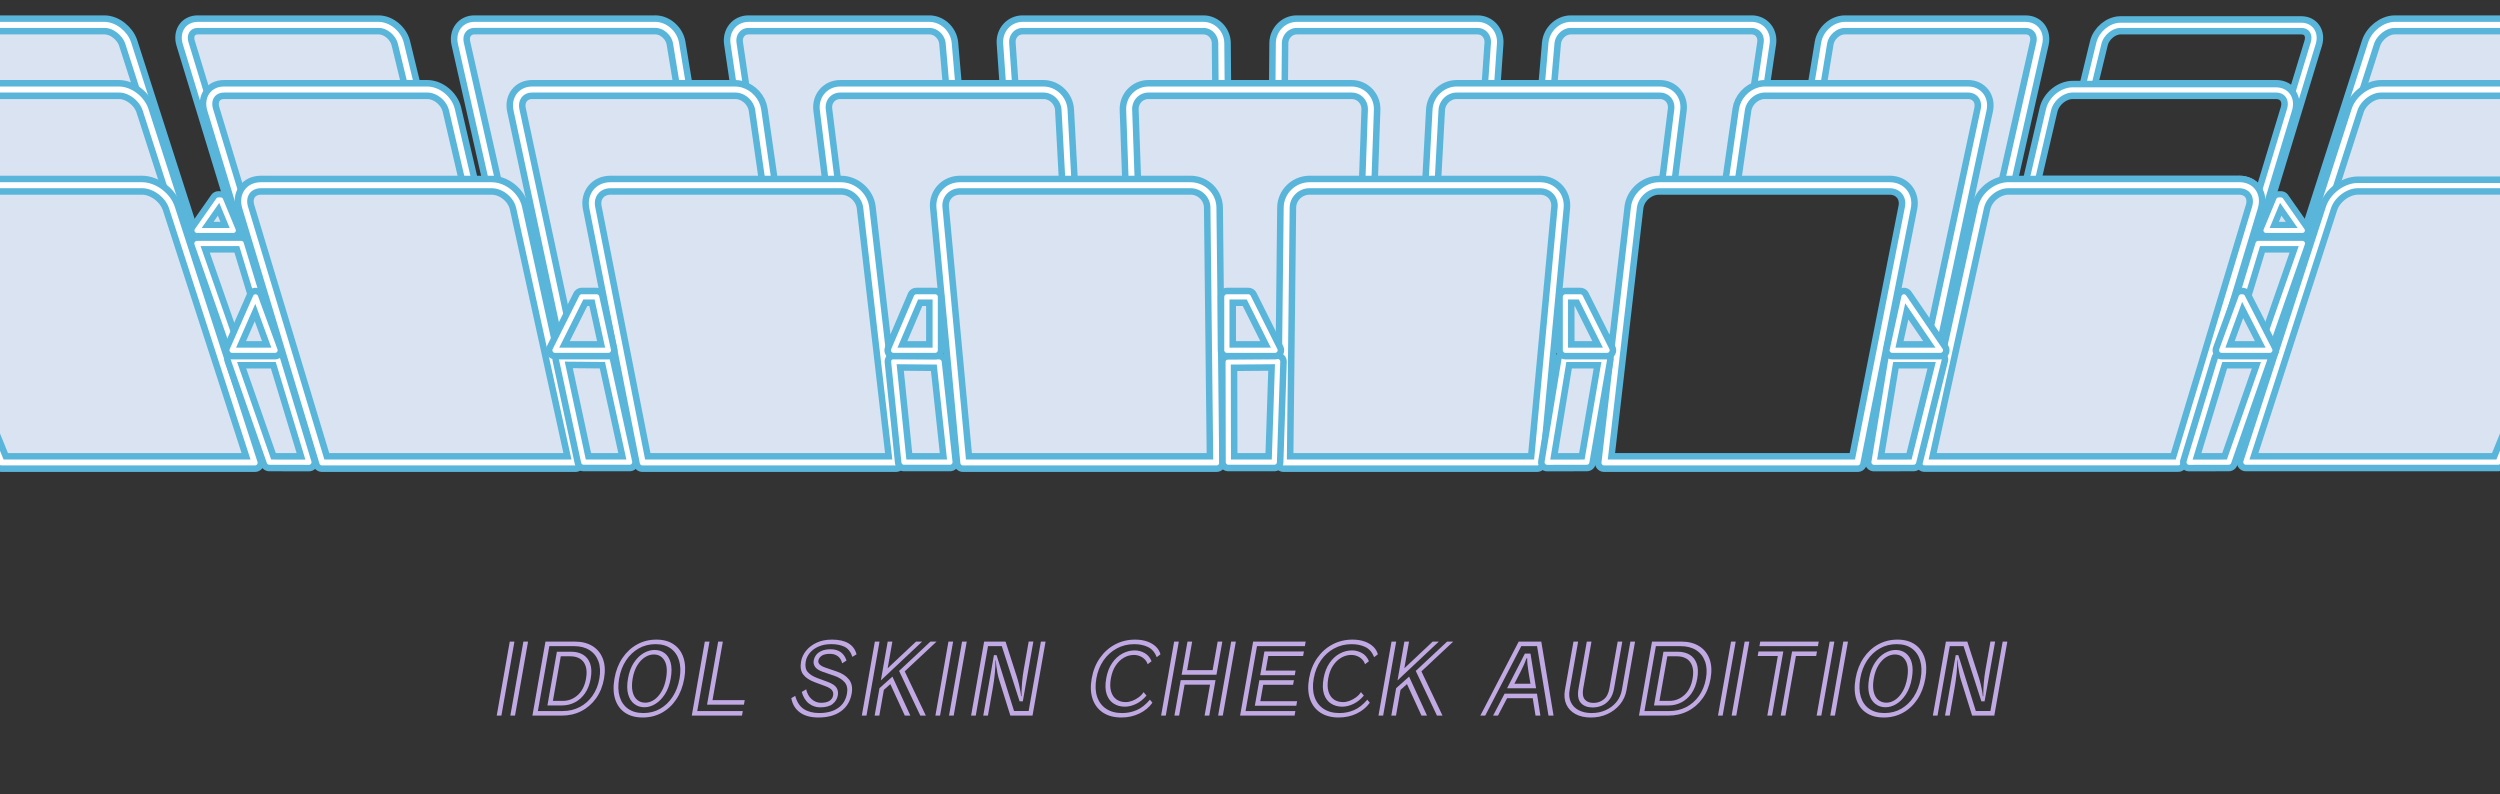 <?xml version="1.0" encoding="UTF-8"?>
<svg id="_レイヤー_2" data-name="レイヤー 2" xmlns="http://www.w3.org/2000/svg" xmlns:xlink="http://www.w3.org/1999/xlink" viewBox="0 0 1920 610">
  <rect x="0" y="0" width="1920" height="610" fill="#333333" stroke="none"/>
  <defs>
    <style>
      .cls-1, .cls-2, .cls-3, .cls-4, .cls-5, .cls-6 {
        fill: none;
      }

      .cls-2 {
        stroke-width: 14px;
      }

      .cls-2, .cls-3, .cls-4, .cls-5 {
        stroke-linecap: round;
        stroke-linejoin: round;
      }

      .cls-2, .cls-4 {
        stroke: #5ab5db;
      }

      .cls-3 {
        stroke-width: 3.8px;
      }

      .cls-3, .cls-5 {
        stroke: #fff;
      }

      .cls-7 {
        fill: #c1a9e3;
      }

      .cls-8, .cls-9 {
        fill: #dae3f2;
      }

      .cls-9 {
        stroke: #5969cb;
        stroke-miterlimit: 10;
        stroke-width: 2px;
      }

      .cls-4 {
        stroke-width: 13.31px;
      }

      .cls-5 {
        stroke-width: 4px;
      }

      .cls-6 {
        clip-path: url(#clippath);
      }
    </style>
    <clipPath id="clippath">
      <rect class="cls-1" width="1920" height="610"/>
    </clipPath>
  </defs>
  <g id="_背景" data-name="背景">
    <g class="cls-6">
      <g>
        <g>
          <path class="cls-2" d="m688.18,353.89l11.36-52.63c.91-4.22-2.3-8.2-6.62-8.2h-183.06l-16.63,60.83"/>
          <path class="cls-5" d="m688.18,353.89l11.36-52.63c.91-4.22-2.3-8.2-6.62-8.2h-183.06l-16.63,60.83"/>
        </g>
        <g>
          <path class="cls-2" d="m985.45,353.81l-11.36-52.63c-.91-4.22,2.3-8.2,6.62-8.2h183.06s16.63,60.83,16.63,60.83"/>
          <path class="cls-5" d="m985.45,353.81l-11.36-52.63c-.91-4.22,2.3-8.2,6.62-8.2h183.06s16.63,60.83,16.63,60.83"/>
        </g>
        <polygon class="cls-1" points="1.06 355.43 -135.85 18.8 2055.85 18.8 1918.94 355.43 1.06 355.43"/>
        <path class="cls-9" d="m503.28,19.44h-138.81c-1.84,0-3.5.39-4.94,1.09s-2.64,1.72-3.57,2.97-1.56,2.74-1.87,4.38c-.3,1.65-.27,3.45.16,5.34l24.58,108.77c2.32.17,4.61.78,6.78,1.73,2.17.95,4.21,2.25,6.03,3.81,1.81,1.56,3.4,3.38,4.65,5.39s2.18,4.18,2.68,6.46l8.26,37.62h13.24l-24.16-112.69c-.47-2.18-.48-4.25-.09-6.15.38-1.9,1.16-3.61,2.27-5.05,1.11-1.44,2.54-2.61,4.24-3.42,1.7-.81,3.66-1.26,5.82-1.26h116.1l-5.8-35.22c-.31-1.89-.98-3.7-1.93-5.34-.95-1.65-2.17-3.13-3.58-4.38-1.41-1.25-3.02-2.27-4.73-2.97s-3.53-1.09-5.37-1.09"/>
        <g>
          <path class="cls-2" d="m420.49,197h-13.24l.12.56h13.24l-.12-.56M503.17,18.8h-138.84c-1.92,0-3.67.41-5.17,1.14-1.5.73-2.77,1.79-3.74,3.1s-1.64,2.86-1.95,4.59-.28,3.61.17,5.59l24.6,108.74s.1,0,.15,0,.1,0,.15,0,.1,0,.15,0,.1,0,.15.01l-24.58-108.77c-.43-1.89-.46-3.7-.16-5.34.3-1.65.94-3.13,1.87-4.38s2.13-2.27,3.57-2.97,3.1-1.09,4.94-1.09h138.81c1.84,0,3.65.39,5.37,1.09s3.31,1.72,4.73,2.97c1.41,1.25,2.63,2.74,3.58,4.38.94,1.65,1.61,3.45,1.93,5.34l5.8,35.22h.61l-5.79-35.22c-.33-1.98-1.03-3.87-2.01-5.59-.99-1.72-2.27-3.28-3.74-4.59s-3.16-2.37-4.95-3.1c-1.79-.73-3.69-1.14-5.62-1.14"/>
          <path class="cls-5" d="m420.49,197h-13.24l.12.56h13.24l-.12-.56M503.17,18.8h-138.84c-1.92,0-3.67.41-5.17,1.14-1.5.73-2.77,1.79-3.74,3.1s-1.64,2.86-1.95,4.59-.28,3.61.17,5.59l24.6,108.74s.1,0,.15,0,.1,0,.15,0,.1,0,.15,0,.1,0,.15.01l-24.58-108.77c-.43-1.89-.46-3.7-.16-5.34.3-1.65.94-3.13,1.87-4.38s2.13-2.27,3.57-2.97,3.1-1.09,4.94-1.09h138.81c1.84,0,3.65.39,5.37,1.09s3.31,1.72,4.73,2.97c1.41,1.25,2.63,2.74,3.58,4.38.94,1.65,1.61,3.45,1.93,5.34l5.8,35.22h.61l-5.79-35.22c-.33-1.98-1.03-3.87-2.01-5.59-.99-1.72-2.27-3.28-3.74-4.59s-3.16-2.37-4.95-3.1c-1.79-.73-3.69-1.14-5.62-1.14"/>
        </g>
        <path class="cls-9" d="m290.84,19.44h-138.81c-1.84,0-3.47.39-4.86,1.09s-2.51,1.72-3.34,2.97c-.82,1.25-1.35,2.74-1.52,4.38-.17,1.65,0,3.45.58,5.34l49.93,163.78h2.54l-34.24-112.69c-.66-2.18-.86-4.25-.64-6.15.22-1.9.84-3.61,1.82-5.05.98-1.44,2.31-2.61,3.94-3.42,1.63-.81,3.55-1.26,5.71-1.26h144.14l-8.57-35.22c-.46-1.89-1.27-3.7-2.35-5.34s-2.41-3.13-3.92-4.38c-1.51-1.25-3.2-2.27-4.96-2.97s-3.61-1.09-5.45-1.09"/>
        <g>
          <path class="cls-2" d="m290.68,18.8h-138.84c-1.92,0-3.63.41-5.08,1.14-1.45.73-2.63,1.79-3.49,3.1s-1.41,2.86-1.59,4.59,0,3.61.61,5.59l50.14,164.34h3.12l-.17-.56h-2.54l-49.93-163.78c-.58-1.89-.75-3.7-.58-5.34.17-1.65.69-3.13,1.52-4.38.83-1.25,1.95-2.27,3.34-2.97s3.02-1.09,4.86-1.09h138.81c1.84,0,3.68.39,5.45,1.09s3.45,1.72,4.96,2.97c1.51,1.25,2.85,2.74,3.92,4.38s1.89,3.45,2.35,5.34l8.57,35.22h.61l-8.57-35.22c-.48-1.98-1.33-3.87-2.45-5.59s-2.52-3.28-4.11-4.59-3.34-2.37-5.19-3.1c-1.85-.73-3.78-1.14-5.71-1.14"/>
          <path class="cls-5" d="m290.68,18.8h-138.84c-1.92,0-3.63.41-5.08,1.14-1.45.73-2.63,1.79-3.49,3.1s-1.41,2.86-1.59,4.59,0,3.61.61,5.59l50.14,164.34h3.12l-.17-.56h-2.54l-49.93-163.78c-.58-1.89-.75-3.7-.58-5.34.17-1.65.69-3.13,1.52-4.38.83-1.25,1.95-2.27,3.34-2.97s3.02-1.09,4.86-1.09h138.81c1.84,0,3.68.39,5.45,1.09s3.45,1.72,4.96,2.97c1.51,1.25,2.85,2.74,3.92,4.38s1.89,3.45,2.35,5.34l8.57,35.22h.61l-8.57-35.22c-.48-1.98-1.33-3.87-2.45-5.59s-2.52-3.28-4.11-4.59-3.34-2.37-5.19-3.1c-1.85-.73-3.78-1.14-5.71-1.14"/>
        </g>
        <path class="cls-9" d="m80.43,19.44H-58.37c-1.84,0-3.44.39-4.77,1.09s-2.38,1.72-3.1,2.97c-.73,1.25-1.13,2.74-1.18,4.38s.28,3.45,1,5.34l13.49,35.22H91.35c2.16,0,4.36.45,6.49,1.26s4.2,1.98,6.08,3.42c1.88,1.44,3.58,3.15,4.98,5.05s2.51,3.97,3.21,6.15l36.34,112.69h2.4L98.19,33.23c-.61-1.89-1.56-3.7-2.76-5.34s-2.66-3.13-4.27-4.38c-1.61-1.25-3.37-2.27-5.19-2.97s-3.7-1.09-5.54-1.09"/>
        <g>
          <path class="cls-2" d="m80.22,18.8H-58.62c-1.92,0-3.6.41-4.99,1.14-1.39.73-2.49,1.79-3.25,3.1s-1.19,2.86-1.23,4.59.29,3.61,1.05,5.59l13.5,35.22h.61l-13.49-35.22c-.72-1.89-1.04-3.7-1-5.34s.45-3.13,1.18-4.38c.73-1.25,1.78-2.27,3.1-2.97s2.93-1.09,4.77-1.09H80.43c1.84,0,3.71.39,5.54,1.09s3.58,1.72,5.19,2.97c1.61,1.25,3.06,2.74,4.27,4.38s2.16,3.45,2.76,5.34l52.66,163.78h-2.4l.18.56h2.98L98.81,33.23c-.64-1.98-1.63-3.87-2.89-5.59s-2.78-3.28-4.46-4.59c-1.68-1.31-3.53-2.37-5.44-3.1-1.91-.73-3.87-1.14-5.79-1.14"/>
          <path class="cls-5" d="m80.22,18.8H-58.62c-1.92,0-3.6.41-4.99,1.14-1.39.73-2.49,1.79-3.25,3.1s-1.19,2.86-1.23,4.59.29,3.61,1.05,5.59l13.5,35.22h.61l-13.49-35.22c-.72-1.89-1.04-3.7-1-5.34s.45-3.13,1.18-4.38c.73-1.25,1.78-2.27,3.1-2.97s2.93-1.09,4.77-1.09H80.43c1.84,0,3.71.39,5.54,1.09s3.58,1.72,5.19,2.97c1.61,1.25,3.06,2.74,4.27,4.38s2.16,3.45,2.76,5.34l52.66,163.78h-2.4l.18.56h2.98L98.81,33.23c-.64-1.98-1.63-3.87-2.89-5.59s-2.78-3.28-4.46-4.59c-1.68-1.31-3.53-2.37-5.44-3.1-1.91-.73-3.87-1.14-5.79-1.14"/>
        </g>
        <path class="cls-9" d="m713.76,19.44h-138.81c-1.84,0-3.53.39-5.03,1.09s-2.78,1.72-3.8,2.97c-1.02,1.25-1.78,2.74-2.21,4.38-.43,1.65-.54,3.45-.26,5.34l5.29,35.8c1.72.47,3.37,1.21,4.89,2.16s2.91,2.13,4.13,3.47c1.21,1.34,2.24,2.85,3.03,4.48.79,1.62,1.34,3.37,1.6,5.17l8.27,57.64h47.95l-7.2-57.64c-.27-2.18-.09-4.25.46-6.15s1.49-3.61,2.72-5.05c1.24-1.44,2.78-2.61,4.55-3.42,1.77-.81,3.77-1.26,5.93-1.26h86.04l-3.05-35.22c-.16-1.89-.69-3.7-1.51-5.34-.82-1.65-1.92-3.13-3.23-4.38s-2.84-2.27-4.49-2.97-3.44-1.09-5.28-1.09"/>
        <g>
          <path class="cls-2" d="m713.7,18.8h-138.84c-1.92,0-3.7.41-5.26,1.14-1.56.73-2.91,1.79-3.98,3.1s-1.86,2.86-2.31,4.59-.56,3.61-.27,5.59l5.28,35.64c.05.01.11.02.16.04s.11.03.16.04.1.03.16.04.1.03.16.04l-5.29-35.8c-.28-1.89-.17-3.7.26-5.34.43-1.65,1.19-3.13,2.21-4.38,1.02-1.25,2.31-2.27,3.8-2.97s3.19-1.09,5.03-1.09h138.81c1.84,0,3.62.39,5.28,1.09s3.18,1.72,4.49,2.97,2.42,2.74,3.23,4.38c.82,1.65,1.34,3.45,1.51,5.34l3.05,35.22h.61l-3.04-35.22c-.17-1.98-.72-3.87-1.58-5.59s-2.01-3.28-3.38-4.59-2.97-2.37-4.71-3.1c-1.73-.73-3.6-1.14-5.53-1.14"/>
          <path class="cls-5" d="m713.7,18.8h-138.84c-1.92,0-3.7.41-5.26,1.14-1.56.73-2.91,1.79-3.98,3.1s-1.86,2.86-2.31,4.59-.56,3.61-.27,5.59l5.28,35.64c.05.01.11.02.16.04s.11.03.16.04.1.03.16.04.1.03.16.04l-5.29-35.8c-.28-1.89-.17-3.7.26-5.34.43-1.65,1.19-3.13,2.21-4.38,1.02-1.25,2.31-2.27,3.8-2.97s3.19-1.09,5.03-1.09h138.81c1.84,0,3.62.39,5.28,1.09s3.18,1.72,4.49,2.97,2.42,2.74,3.23,4.38c.82,1.65,1.34,3.45,1.51,5.34l3.05,35.22h.61l-3.04-35.22c-.17-1.98-.72-3.87-1.58-5.59s-2.01-3.28-3.38-4.59-2.97-2.37-4.71-3.1c-1.73-.73-3.6-1.14-5.53-1.14"/>
        </g>
        <path class="cls-9" d="m924.23,19.44h-138.81c-1.84,0-3.56.39-5.11,1.09s-2.91,1.72-4.03,2.97-1.99,2.74-2.55,4.38-.8,3.45-.67,5.34l2.46,35.22h25.87c2.16,0,4.24.45,6.16,1.26,1.92.81,3.67,1.98,5.16,3.42,1.49,1.44,2.73,3.15,3.62,5.05.89,1.89,1.44,3.97,1.56,6.15l3.12,57.64h47.94l-2.04-57.64c-.08-2.18.29-4.25,1.01-6.15.72-1.9,1.81-3.61,3.17-5.05,1.37-1.44,3.01-2.61,4.86-3.42,1.85-.81,3.89-1.26,6.04-1.26h55.98l-.29-35.22c-.02-1.89-.4-3.7-1.09-5.34s-1.68-3.13-2.89-4.38c-1.22-1.25-2.66-2.27-4.26-2.97s-3.36-1.09-5.2-1.09"/>
        <g>
          <path class="cls-2" d="m924.22,18.8h-138.84c-1.92,0-3.73.41-5.35,1.14-1.62.73-3.05,1.79-4.22,3.1-1.17,1.31-2.08,2.86-2.67,4.59s-.84,3.61-.7,5.59l2.46,35.22h.61l-2.46-35.22c-.13-1.89.11-3.7.67-5.34s1.43-3.13,2.55-4.38,2.49-2.27,4.03-2.97,3.27-1.09,5.11-1.09h138.81c1.84,0,3.59.39,5.2,1.09s3.05,1.72,4.26,2.97c1.22,1.25,2.2,2.74,2.89,4.38s1.07,3.45,1.09,5.34l.29,35.22h.61l-.29-35.22c-.02-1.98-.42-3.87-1.14-5.59-.72-1.72-1.75-3.28-3.03-4.59s-2.79-2.37-4.46-3.1c-1.68-.73-3.52-1.14-5.44-1.14"/>
          <path class="cls-5" d="m924.22,18.8h-138.84c-1.92,0-3.73.41-5.35,1.14-1.62.73-3.05,1.79-4.22,3.1-1.17,1.31-2.08,2.86-2.67,4.59s-.84,3.61-.7,5.59l2.46,35.22h.61l-2.46-35.22c-.13-1.89.11-3.7.67-5.34s1.43-3.13,2.55-4.38,2.49-2.27,4.03-2.97,3.27-1.09,5.11-1.09h138.81c1.84,0,3.59.39,5.2,1.09s3.05,1.72,4.26,2.97c1.22,1.25,2.2,2.74,2.89,4.38s1.07,3.45,1.09,5.34l.29,35.22h.61l-.29-35.22c-.02-1.98-.42-3.87-1.14-5.59-.72-1.72-1.75-3.28-3.03-4.59s-2.79-2.37-4.46-3.1c-1.68-.73-3.52-1.14-5.44-1.14"/>
        </g>
        <path class="cls-9" d="m1134.7,19.44h-138.81c-1.84,0-3.59.39-5.19,1.09s-3.05,1.72-4.26,2.97c-1.22,1.25-2.2,2.74-2.89,4.38-.69,1.65-1.07,3.45-1.09,5.34l-.3,35.22h55.92c2.16,0,4.2.45,6.04,1.26s3.49,1.98,4.85,3.42c1.36,1.44,2.45,3.15,3.17,5.05.72,1.89,1.09,3.97,1.01,6.15l-2.04,57.64h47.95l3.12-57.64c.12-2.18.67-4.25,1.56-6.15s2.13-3.61,3.62-5.05c1.49-1.44,3.24-2.61,5.16-3.42,1.92-.81,4-1.26,6.15-1.26h25.93l2.46-35.22c.13-1.89-.11-3.7-.67-5.34-.56-1.65-1.43-3.13-2.55-4.38-1.12-1.25-2.49-2.27-4.03-2.97s-3.27-1.09-5.11-1.09"/>
        <g>
          <path class="cls-2" d="m1134.75,18.8h-138.84c-1.92,0-3.76.41-5.44,1.14-1.68.73-3.19,1.79-4.46,3.1-1.27,1.31-2.31,2.86-3.03,4.59-.72,1.72-1.12,3.61-1.14,5.59l-.29,35.22h.61l.3-35.22c.02-1.89.4-3.7,1.09-5.34.69-1.65,1.68-3.13,2.89-4.38,1.22-1.25,2.66-2.27,4.26-2.97s3.36-1.09,5.19-1.09h138.81c1.84,0,3.56.39,5.11,1.09s2.91,1.72,4.03,2.97c1.12,1.25,1.99,2.74,2.55,4.38.56,1.65.81,3.45.67,5.34l-2.46,35.22h.61l2.47-35.22c.14-1.98-.12-3.87-.7-5.59s-1.5-3.28-2.67-4.59c-1.17-1.31-2.6-2.37-4.22-3.1-1.62-.73-3.43-1.14-5.35-1.14"/>
          <path class="cls-5" d="m1134.75,18.8h-138.84c-1.92,0-3.76.41-5.44,1.14-1.68.73-3.19,1.79-4.46,3.1-1.27,1.31-2.31,2.86-3.03,4.59-.72,1.72-1.12,3.61-1.14,5.59l-.29,35.22h.61l.3-35.22c.02-1.89.4-3.7,1.09-5.34.69-1.65,1.68-3.13,2.89-4.38,1.22-1.25,2.66-2.27,4.26-2.97s3.36-1.09,5.19-1.09h138.81c1.84,0,3.56.39,5.11,1.09s2.91,1.72,4.03,2.97c1.12,1.25,1.99,2.74,2.55,4.38.56,1.65.81,3.45.67,5.34l-2.46,35.22h.61l2.47-35.22c.14-1.98-.12-3.87-.7-5.59s-1.5-3.28-2.67-4.59c-1.17-1.31-2.6-2.37-4.22-3.1-1.62-.73-3.43-1.14-5.35-1.14"/>
        </g>
        <path class="cls-9" d="m1345.18,19.44h-138.81c-1.84,0-3.62.39-5.28,1.09s-3.18,1.72-4.5,2.97c-1.31,1.25-2.42,2.74-3.24,4.38s-1.34,3.45-1.51,5.34l-3.05,35.22h85.98c2.16,0,4.16.45,5.93,1.26s3.31,1.98,4.55,3.42c1.24,1.44,2.17,3.15,2.72,5.05.55,1.89.73,3.97.46,6.15l-7.2,57.64h47.95l8.28-57.64c.26-1.81.82-3.56,1.61-5.19s1.83-3.14,3.04-4.48c1.22-1.34,2.62-2.52,4.15-3.47,1.53-.95,3.18-1.69,4.91-2.15l5.29-35.78c.28-1.89.17-3.7-.26-5.34s-1.19-3.13-2.21-4.38-2.31-2.27-3.8-2.97-3.19-1.09-5.02-1.09"/>
        <g>
          <path class="cls-2" d="m1345.27,18.8h-138.84c-1.92,0-3.79.41-5.53,1.14-1.73.73-3.33,1.79-4.71,3.1-1.38,1.31-2.53,2.86-3.39,4.59s-1.41,3.61-1.58,5.59l-3.04,35.22h.61l3.05-35.22c.16-1.89.69-3.7,1.51-5.34s1.92-3.13,3.24-4.38c1.32-1.25,2.84-2.27,4.5-2.97s3.44-1.09,5.28-1.09h138.81c1.84,0,3.53.39,5.02,1.09s2.78,1.72,3.8,2.97,1.78,2.74,2.21,4.38.53,3.45.26,5.34l-5.29,35.78c.05-.01.11-.03.16-.04s.11-.03.16-.04.11-.03.16-.04.11-.02.16-.04l5.28-35.63c.29-1.98.18-3.87-.27-5.59-.45-1.72-1.24-3.28-2.31-4.59-1.07-1.31-2.42-2.37-3.98-3.1-1.56-.73-3.34-1.14-5.26-1.14"/>
          <path class="cls-5" d="m1345.27,18.8h-138.84c-1.92,0-3.79.41-5.53,1.14-1.73.73-3.33,1.79-4.71,3.1-1.38,1.31-2.53,2.86-3.39,4.59s-1.41,3.61-1.58,5.59l-3.04,35.22h.61l3.05-35.22c.16-1.89.69-3.7,1.51-5.34s1.92-3.13,3.24-4.38c1.32-1.25,2.84-2.27,4.5-2.97s3.44-1.09,5.28-1.09h138.81c1.84,0,3.53.39,5.02,1.09s2.78,1.72,3.8,2.97,1.78,2.74,2.21,4.38.53,3.45.26,5.34l-5.29,35.78c.05-.01.11-.03.16-.04s.11-.03.16-.04.11-.03.16-.04.11-.02.16-.04l5.28-35.63c.29-1.98.18-3.87-.27-5.59-.45-1.72-1.24-3.28-2.31-4.59-1.07-1.31-2.42-2.37-3.98-3.1-1.56-.73-3.34-1.14-5.26-1.14"/>
        </g>
        <path class="cls-9" d="m1555.66,19.44h-138.81c-1.84,0-3.66.39-5.37,1.09s-3.31,1.72-4.73,2.97c-1.41,1.25-2.63,2.74-3.58,4.38-.94,1.65-1.61,3.45-1.92,5.34l-5.8,35.22h116.04c2.16,0,4.12.45,5.82,1.26s3.14,1.98,4.24,3.42c1.11,1.44,1.89,3.15,2.27,5.05.38,1.89.38,3.97-.09,6.15l-24.16,112.69h13.27l8.27-37.62c.5-2.28,1.43-4.46,2.68-6.46,1.26-2,2.85-3.83,4.66-5.39,1.82-1.56,3.86-2.86,6.03-3.81,2.17-.95,4.47-1.55,6.79-1.72l24.59-108.77c.43-1.89.46-3.7.16-5.34s-.94-3.13-1.86-4.38-2.13-2.27-3.57-2.97-3.1-1.09-4.94-1.09"/>
        <g>
          <path class="cls-2" d="m1512.84,197h-13.27l-.12.56h13.26l.12-.56m42.96-178.2h-138.84c-1.92,0-3.83.41-5.62,1.14-1.79.73-3.47,1.79-4.95,3.1-1.48,1.31-2.76,2.86-3.75,4.59s-1.69,3.61-2.01,5.59l-5.79,35.22h.61l5.8-35.22c.31-1.89.98-3.7,1.92-5.34.95-1.65,2.17-3.13,3.58-4.38,1.41-1.25,3.02-2.27,4.73-2.97s3.53-1.09,5.37-1.09h138.81c1.84,0,3.5.39,4.94,1.09s2.64,1.72,3.57,2.97,1.56,2.74,1.86,4.38.27,3.45-.16,5.34l-24.59,108.77c.05,0,.1,0,.15-.01s.1,0,.15,0,.1,0,.15,0,.1,0,.15,0l24.61-108.73c.45-1.98.49-3.87.17-5.59-.32-1.72-.99-3.28-1.95-4.59s-2.23-2.37-3.74-3.1c-1.5-.73-3.25-1.14-5.17-1.14"/>
          <path class="cls-5" d="m1512.84,197h-13.27l-.12.56h13.26l.12-.56m42.96-178.2h-138.84c-1.92,0-3.83.41-5.62,1.14-1.79.73-3.47,1.79-4.95,3.1-1.48,1.31-2.76,2.86-3.75,4.59s-1.69,3.61-2.01,5.59l-5.79,35.22h.61l5.8-35.22c.31-1.89.98-3.7,1.92-5.34.95-1.65,2.17-3.13,3.58-4.38,1.41-1.25,3.02-2.27,4.73-2.97s3.53-1.09,5.37-1.09h138.81c1.84,0,3.5.39,4.94,1.09s2.64,1.72,3.57,2.97,1.56,2.74,1.86,4.38.27,3.45-.16,5.34l-24.59,108.77c.05,0,.1,0,.15-.01s.1,0,.15,0,.1,0,.15,0,.1,0,.15,0l24.61-108.73c.45-1.98.49-3.87.17-5.59-.32-1.72-.99-3.28-1.95-4.59s-2.23-2.37-3.74-3.1c-1.5-.73-3.25-1.14-5.17-1.14"/>
        </g>
        <g>
          <path class="cls-2" d="m1767.42,19.44h-138.81c-1.84,0-3.68.39-5.45,1.09-1.77.7-3.45,1.72-4.96,2.97-1.51,1.25-2.85,2.74-3.92,4.38-1.07,1.65-1.88,3.45-2.34,5.34l-8.57,35.22h144.75c2.16,0,4.08.45,5.7,1.26s2.96,1.98,3.94,3.42c.98,1.44,1.6,3.15,1.82,5.05.21,1.89.02,3.97-.64,6.15l-34.25,112.69h1.96l49.9-163.78c.58-1.89.75-3.7.58-5.34s-.7-3.13-1.52-4.38c-.83-1.25-1.95-2.27-3.34-2.97s-3.02-1.09-4.85-1.09"/>
          <path class="cls-5" d="m1767.42,19.44h-138.81c-1.84,0-3.68.39-5.45,1.09-1.77.7-3.45,1.72-4.96,2.97-1.51,1.25-2.85,2.74-3.92,4.38-1.07,1.65-1.88,3.45-2.34,5.34l-8.57,35.22h144.75c2.16,0,4.08.45,5.7,1.26s2.96,1.98,3.94,3.42c.98,1.44,1.6,3.15,1.82,5.05.21,1.89.02,3.97-.64,6.15l-34.25,112.69h1.96l49.9-163.78c.58-1.89.75-3.7.58-5.34s-.7-3.13-1.52-4.38c-.83-1.25-1.95-2.27-3.34-2.97s-3.02-1.09-4.85-1.09"/>
        </g>
        <path class="cls-9" d="m1977.82,19.44h-138.81c-1.84,0-3.71.39-5.54,1.09s-3.58,1.72-5.19,2.97c-1.61,1.25-3.06,2.74-4.26,4.38s-2.15,3.45-2.76,5.34l-52.63,163.78h2.98l36.35-112.69c.7-2.18,1.81-4.25,3.21-6.15,1.4-1.9,3.1-3.61,4.98-5.05,1.88-1.44,3.95-2.61,6.08-3.42,2.13-.81,4.34-1.26,6.49-1.26h143.68l13.48-35.22c.72-1.89,1.04-3.7,1-5.34s-.45-3.13-1.18-4.38-1.78-2.27-3.1-2.97-2.93-1.09-4.77-1.09"/>
        <g>
          <path class="cls-2" d="m1978.06,18.8h-138.84c-1.92,0-3.89.41-5.79,1.14-1.91.73-3.75,1.79-5.43,3.1-1.68,1.31-3.2,2.86-4.46,4.59s-2.25,3.61-2.89,5.59l-52.77,164.34h3.56l.18-.56h-2.98l52.63-163.78c.61-1.89,1.56-3.7,2.76-5.34s2.66-3.13,4.26-4.38c1.61-1.25,3.37-2.27,5.19-2.97s3.7-1.09,5.54-1.09h138.81c1.84,0,3.44.39,4.77,1.09s2.38,1.72,3.1,2.97,1.14,2.74,1.18,4.38-.27,3.45-1,5.34l-13.48,35.22h.61l13.49-35.22c.76-1.98,1.09-3.87,1.05-5.59-.05-1.72-.47-3.28-1.23-4.59s-1.86-2.37-3.25-3.1c-1.39-.73-3.07-1.14-4.99-1.14"/>
          <path class="cls-5" d="m1978.06,18.8h-138.84c-1.92,0-3.89.41-5.79,1.14-1.91.73-3.75,1.79-5.43,3.1-1.68,1.31-3.2,2.86-4.46,4.59s-2.25,3.61-2.89,5.59l-52.77,164.34h3.56l.18-.56h-2.98l52.63-163.78c.61-1.89,1.56-3.7,2.76-5.34s2.66-3.13,4.26-4.38c1.61-1.25,3.37-2.27,5.19-2.97s3.7-1.09,5.54-1.09h138.81c1.84,0,3.44.39,4.77,1.09s2.38,1.72,3.1,2.97,1.14,2.74,1.18,4.38-.27,3.45-1,5.34l-13.48,35.22h.61l13.49-35.22c.76-1.98,1.09-3.87,1.05-5.59-.05-1.72-.47-3.28-1.23-4.59s-1.86-2.37-3.25-3.1c-1.39-.73-3.07-1.14-4.99-1.14"/>
        </g>
        <path class="cls-9" d="m564.77,69.07h-156.07c-2.07,0-3.96.43-5.59,1.21-1.63.78-3.01,1.9-4.08,3.28-1.06,1.38-1.81,3.03-2.18,4.85s-.36,3.82.09,5.91l38.38,179.2h39.84l-20.61-104.13c-.47-2.39-.43-4.67.05-6.75s1.41-3.96,2.69-5.55,2.94-2.87,4.89-3.76,4.17-1.38,6.61-1.38h121.48l-8.29-57.64c-.3-2.09-1.01-4.09-2.03-5.91-1.02-1.82-2.36-3.47-3.92-4.85-1.56-1.38-3.34-2.51-5.25-3.28-1.91-.78-3.95-1.21-6.02-1.21"/>
        <g>
          <path class="cls-2" d="m564.68,68.45h-156.1c-2.16,0-4.12.45-5.82,1.26-1.7.81-3.14,1.98-4.24,3.42-1.11,1.44-1.89,3.15-2.27,5.05-.38,1.89-.38,3.97.09,6.15l24.16,112.69.12.56,14.25,66.48h40.4l-.11-.53h-39.84l-38.38-179.2c-.45-2.09-.46-4.09-.09-5.91s1.12-3.47,2.18-4.85c1.07-1.38,2.45-2.51,4.08-3.28,1.63-.78,3.52-1.21,5.59-1.21h156.07c2.07,0,4.11.43,6.02,1.21,1.91.78,3.69,1.9,5.25,3.28,1.56,1.38,2.9,3.03,3.92,4.85,1.02,1.82,1.73,3.82,2.03,5.91l8.29,57.64h.59l-8.27-57.64c-.26-1.81-.81-3.55-1.6-5.17-.79-1.63-1.82-3.13-3.03-4.48-1.21-1.34-2.61-2.52-4.13-3.47s-3.17-1.69-4.89-2.16c-.05-.01-.1-.03-.16-.04s-.1-.03-.16-.04-.11-.03-.16-.04-.11-.03-.16-.04c-.3-.07-.6-.13-.9-.18s-.6-.1-.91-.13-.61-.06-.92-.08-.61-.03-.92-.03"/>
          <path class="cls-5" d="m564.68,68.45h-156.1c-2.16,0-4.12.45-5.82,1.26-1.7.81-3.14,1.98-4.24,3.42-1.11,1.44-1.89,3.15-2.27,5.05-.38,1.89-.38,3.97.09,6.15l24.16,112.69.12.56,14.25,66.48h40.4l-.11-.53h-39.84l-38.38-179.2c-.45-2.09-.46-4.09-.09-5.91s1.12-3.47,2.18-4.85c1.07-1.38,2.45-2.51,4.08-3.28,1.63-.78,3.52-1.21,5.59-1.21h156.07c2.07,0,4.11.43,6.02,1.21,1.91.78,3.69,1.9,5.25,3.28,1.56,1.38,2.9,3.03,3.92,4.85,1.02,1.82,1.73,3.82,2.03,5.91l8.29,57.64h.59l-8.27-57.64c-.26-1.81-.81-3.55-1.6-5.17-.79-1.63-1.82-3.13-3.03-4.48-1.21-1.34-2.61-2.52-4.13-3.47s-3.17-1.69-4.89-2.16c-.05-.01-.1-.03-.16-.04s-.1-.03-.16-.04-.11-.03-.16-.04-.11-.03-.16-.04c-.3-.07-.6-.13-.9-.18s-.6-.1-.91-.13-.61-.06-.92-.08-.61-.03-.92-.03"/>
        </g>
        <path class="cls-9" d="m328.2,69.07h-156.07c-2.07,0-3.92.43-5.48,1.21-1.56.78-2.84,1.9-3.79,3.28-.94,1.38-1.54,3.03-1.75,4.85-.21,1.82-.02,3.82.61,5.91l54.41,179.2h3.32l-31.48-104.13c-.72-2.39-.92-4.67-.65-6.75.27-2.08.99-3.96,2.11-5.55s2.64-2.87,4.49-3.76c1.85-.89,4.03-1.38,6.47-1.38h159.82l-13.44-57.64c-.49-2.09-1.37-4.09-2.56-5.91-1.19-1.82-2.67-3.47-4.35-4.85-1.68-1.38-3.57-2.51-5.55-3.28-1.98-.78-4.06-1.21-6.13-1.21"/>
        <g>
          <path class="cls-2" d="m328.06,68.45h-156.1c-2.16,0-4.08.45-5.71,1.26-1.63.81-2.96,1.98-3.94,3.42-.98,1.44-1.6,3.15-1.82,5.05-.21,1.89-.02,3.97.64,6.15l34.24,112.69.17.56,20.2,66.48h3.88l-.16-.53h-3.32l-54.41-179.2c-.63-2.09-.82-4.09-.61-5.91.21-1.82.81-3.47,1.75-4.85.94-1.38,2.22-2.51,3.79-3.28,1.56-.78,3.41-1.21,5.48-1.21h156.07c2.07,0,4.15.43,6.13,1.21,1.98.78,3.86,1.9,5.55,3.28,1.68,1.38,3.17,3.03,4.35,4.85,1.18,1.82,2.07,3.82,2.56,5.91l13.44,57.64h.59l-13.43-57.64c-.51-2.18-1.43-4.25-2.66-6.15-1.23-1.9-2.78-3.61-4.53-5.05-1.75-1.44-3.71-2.61-5.77-3.42s-4.22-1.26-6.38-1.26"/>
          <path class="cls-5" d="m328.06,68.45h-156.1c-2.16,0-4.08.45-5.71,1.26-1.63.81-2.96,1.98-3.94,3.42-.98,1.44-1.6,3.15-1.82,5.05-.21,1.89-.02,3.97.64,6.15l34.24,112.69.17.56,20.2,66.48h3.88l-.16-.53h-3.32l-54.41-179.2c-.63-2.09-.82-4.09-.61-5.91.21-1.82.81-3.47,1.75-4.85.94-1.38,2.22-2.51,3.79-3.28,1.56-.78,3.41-1.21,5.48-1.21h156.07c2.07,0,4.15.43,6.13,1.21,1.98.78,3.86,1.9,5.55,3.28,1.68,1.38,3.17,3.03,4.35,4.85,1.18,1.82,2.07,3.82,2.56,5.91l13.44,57.64h.59l-13.43-57.64c-.51-2.18-1.43-4.25-2.66-6.15-1.23-1.9-2.78-3.61-4.53-5.05-1.75-1.44-3.71-2.61-5.77-3.42s-4.22-1.26-6.38-1.26"/>
        </g>
        <path class="cls-9" d="m91.55,69.07H-64.51c-2.07,0-3.88.43-5.37,1.21-1.49.78-2.67,1.9-3.49,3.28-.82,1.38-1.27,3.03-1.31,4.85s.32,3.82,1.14,5.91l22.66,57.64H108.99c2.44,0,4.93.49,7.33,1.38s4.73,2.17,6.85,3.76,4.02,3.46,5.59,5.55c1.57,2.08,2.8,4.36,3.57,6.75l33.75,104.13h3.26l-57.83-179.2c-.67-2.09-1.74-4.09-3.09-5.91-1.35-1.82-2.98-3.47-4.79-4.85-1.81-1.38-3.79-2.51-5.84-3.28-2.05-.78-4.17-1.21-6.24-1.21"/>
        <g>
          <path class="cls-2" d="m91.35,68.45H-64.76c-2.16,0-4.04.45-5.59,1.26s-2.78,1.98-3.63,3.42c-.85,1.44-1.32,3.15-1.37,5.05-.05,1.89.34,3.97,1.19,6.15l22.67,57.64h.59l-22.66-57.64c-.82-2.09-1.19-4.09-1.14-5.91s.5-3.47,1.31-4.85c.82-1.38,2-2.51,3.49-3.28,1.49-.78,3.3-1.21,5.37-1.21H91.55c2.07,0,4.19.43,6.24,1.21,2.05.78,4.03,1.9,5.84,3.28,1.81,1.38,3.44,3.03,4.79,4.85,1.35,1.82,2.41,3.82,3.09,5.91l57.83,179.2h-3.26l.17.53h3.83l-21.44-66.48-.18-.56-36.34-112.69c-.7-2.18-1.81-4.25-3.21-6.15s-3.1-3.61-4.98-5.05c-1.88-1.44-3.95-2.61-6.08-3.42s-4.34-1.26-6.49-1.26"/>
          <path class="cls-5" d="m91.35,68.45H-64.76c-2.16,0-4.04.45-5.59,1.26s-2.78,1.98-3.63,3.42c-.85,1.44-1.32,3.15-1.37,5.05-.05,1.89.34,3.97,1.19,6.15l22.67,57.64h.59l-22.66-57.64c-.82-2.09-1.19-4.09-1.14-5.91s.5-3.47,1.31-4.85c.82-1.38,2-2.51,3.49-3.28,1.49-.78,3.3-1.21,5.37-1.21H91.55c2.07,0,4.19.43,6.24,1.21,2.05.78,4.03,1.9,5.84,3.28,1.81,1.38,3.44,3.03,4.79,4.85,1.35,1.82,2.41,3.82,3.09,5.91l57.83,179.2h-3.26l.17.53h3.83l-21.44-66.48-.18-.56-36.34-112.69c-.7-2.18-1.81-4.25-3.21-6.15s-3.1-3.61-4.98-5.05c-1.88-1.44-3.95-2.61-6.08-3.42s-4.34-1.26-6.49-1.26"/>
        </g>
        <path class="cls-9" d="m801.42,69.07h-156.07c-2.07,0-4,.43-5.7,1.21-1.7.78-3.18,1.9-4.37,3.28-1.19,1.38-2.08,3.03-2.62,4.85-.53,1.82-.7,3.82-.44,5.91l7.19,57.64h6.45c2.44,0,4.82.49,7.04,1.38,2.22.89,4.28,2.17,6.06,3.76s3.29,3.46,4.43,5.55c1.13,2.08,1.89,4.36,2.16,6.75l12,104.13h53.39l-9.74-104.13c-.22-2.39.06-4.67.76-6.75.7-2.08,1.82-3.96,3.27-5.55s3.24-2.87,5.28-3.76c2.04-.89,4.32-1.38,6.76-1.38h83.13l-3.13-57.64c-.11-2.09-.64-4.09-1.5-5.91-.86-1.82-2.05-3.47-3.48-4.85-1.44-1.38-3.12-2.51-4.96-3.28-1.84-.78-3.84-1.21-5.91-1.21"/>
        <g>
          <path class="cls-2" d="m730.95,263.51h-53.39l.06.53h53.38l-.05-.53m70.43-195.06h-156.1c-2.16,0-4.16.45-5.93,1.26-1.77.81-3.31,1.98-4.55,3.42-1.24,1.44-2.17,3.15-2.72,5.05s-.73,3.97-.46,6.15l7.2,57.64h.59l-7.19-57.64c-.26-2.09-.09-4.09.44-5.91.53-1.82,1.43-3.47,2.62-4.85,1.19-1.38,2.67-2.51,4.37-3.28,1.7-.78,3.63-1.21,5.7-1.21h156.07c2.07,0,4.07.43,5.91,1.21,1.84.78,3.52,1.9,4.96,3.28,1.44,1.38,2.62,3.03,3.48,4.85.86,1.82,1.39,3.82,1.5,5.91l3.13,57.64h.59l-3.12-57.64c-.12-2.18-.67-4.25-1.56-6.15-.89-1.9-2.13-3.61-3.62-5.05-1.5-1.44-3.25-2.61-5.16-3.42-1.92-.81-4-1.26-6.16-1.26"/>
          <path class="cls-5" d="m730.95,263.51h-53.39l.06.53h53.38l-.05-.53m70.43-195.06h-156.1c-2.16,0-4.16.45-5.93,1.26-1.77.81-3.31,1.98-4.55,3.42-1.24,1.44-2.17,3.15-2.72,5.05s-.73,3.97-.46,6.15l7.2,57.64h.59l-7.19-57.64c-.26-2.09-.09-4.09.44-5.91.53-1.82,1.43-3.47,2.62-4.85,1.19-1.38,2.67-2.51,4.37-3.28,1.7-.78,3.63-1.21,5.7-1.21h156.07c2.07,0,4.07.43,5.91,1.21,1.84.78,3.52,1.9,4.96,3.28,1.44,1.38,2.62,3.03,3.48,4.85.86,1.82,1.39,3.82,1.5,5.91l3.13,57.64h.59l-3.12-57.64c-.12-2.18-.67-4.25-1.56-6.15-.89-1.9-2.13-3.61-3.62-5.05-1.5-1.44-3.25-2.61-5.16-3.42-1.92-.81-4-1.26-6.16-1.26"/>
        </g>
        <path class="cls-9" d="m1038.07,69.07h-156.07c-2.07,0-4.03.43-5.81,1.21-1.77.78-3.35,1.9-4.67,3.28s-2.35,3.03-3.05,4.85-1.04,3.82-.97,5.91l2.03,57.64h44.8c2.44,0,4.77.49,6.9,1.38s4.05,2.17,5.67,3.76c1.62,1.58,2.93,3.46,3.85,5.55.92,2.08,1.43,4.36,1.46,6.75l1.13,104.13h53.39l1.14-104.13c.03-2.39.54-4.67,1.46-6.75.92-2.08,2.23-3.96,3.85-5.55s3.54-2.87,5.67-3.76,4.46-1.38,6.9-1.38h44.77l2.03-57.64c.07-2.09-.28-4.09-.97-5.91-.7-1.82-1.74-3.47-3.05-4.85-1.31-1.38-2.89-2.51-4.66-3.28-1.77-.78-3.73-1.21-5.81-1.21"/>
        <g>
          <path class="cls-2" d="m986.74,263.51h-53.39v.53h53.38v-.53m51.35-195.06h-156.1c-2.16,0-4.2.45-6.04,1.26-1.84.81-3.49,1.98-4.86,3.42-1.36,1.44-2.45,3.15-3.17,5.05-.72,1.89-1.09,3.97-1.01,6.15l2.04,57.64h.59l-2.03-57.64c-.07-2.09.28-4.09.97-5.91s1.74-3.47,3.05-4.85,2.89-2.51,4.67-3.28c1.77-.78,3.73-1.21,5.81-1.21h156.07c2.07,0,4.03.43,5.81,1.21,1.77.78,3.35,1.9,4.66,3.28,1.31,1.38,2.35,3.03,3.05,4.85.69,1.82,1.04,3.82.97,5.91l-2.03,57.64h.59l2.04-57.64c.08-2.18-.29-4.25-1.01-6.15-.72-1.9-1.81-3.61-3.17-5.05-1.37-1.44-3.01-2.61-4.85-3.42s-3.89-1.26-6.04-1.26"/>
          <path class="cls-5" d="m986.74,263.51h-53.39v.53h53.38v-.53m51.35-195.06h-156.1c-2.16,0-4.2.45-6.04,1.26-1.84.81-3.49,1.98-4.86,3.42-1.36,1.44-2.45,3.15-3.17,5.05-.72,1.89-1.09,3.97-1.01,6.15l2.04,57.64h.59l-2.03-57.64c-.07-2.09.28-4.09.97-5.91s1.74-3.47,3.05-4.85,2.89-2.51,4.67-3.28c1.77-.78,3.73-1.21,5.81-1.21h156.07c2.07,0,4.03.43,5.81,1.21,1.77.78,3.35,1.9,4.66,3.28,1.31,1.38,2.35,3.03,3.05,4.85.69,1.82,1.04,3.82.97,5.91l-2.03,57.64h.59l2.04-57.64c.08-2.18-.29-4.25-1.01-6.15-.72-1.9-1.81-3.61-3.17-5.05-1.37-1.44-3.01-2.61-4.85-3.42s-3.89-1.26-6.04-1.26"/>
        </g>
        <path class="cls-9" d="m1274.71,69.07h-156.07c-2.07,0-4.07.43-5.91,1.21s-3.52,1.9-4.96,3.28c-1.44,1.38-2.62,3.03-3.48,4.85-.86,1.82-1.39,3.82-1.5,5.91l-3.13,57.64h83.16c2.44,0,4.72.49,6.76,1.38,2.03.89,3.82,2.17,5.28,3.76,1.45,1.58,2.57,3.46,3.27,5.55.7,2.08.98,4.36.76,6.75l-9.74,104.13h53.39l12.01-104.13c.28-2.39,1.03-4.67,2.16-6.75,1.13-2.08,2.65-3.96,4.43-5.55s3.84-2.87,6.06-3.76c2.22-.89,4.61-1.38,7.05-1.38h6.42l7.19-57.64c.26-2.09.09-4.09-.44-5.91-.53-1.82-1.43-3.47-2.62-4.85-1.19-1.38-2.67-2.51-4.37-3.28-1.7-.78-3.63-1.21-5.7-1.21"/>
        <g>
          <path class="cls-2" d="m1242.53,263.51h-53.39l-.05.53h53.37l.06-.53m32.26-195.06h-156.1c-2.16,0-4.24.45-6.15,1.26-1.92.81-3.67,1.98-5.16,3.42-1.49,1.44-2.73,3.15-3.62,5.05s-1.44,3.97-1.56,6.15l-3.12,57.64h.59l3.13-57.64c.11-2.09.64-4.09,1.5-5.91.86-1.82,2.05-3.47,3.48-4.85,1.44-1.38,3.12-2.51,4.96-3.28s3.84-1.21,5.91-1.21h156.07c2.07,0,4,.43,5.7,1.21,1.7.78,3.18,1.9,4.37,3.28,1.19,1.38,2.08,3.03,2.62,4.85.53,1.82.7,3.82.44,5.91l-7.19,57.64h.59l7.2-57.64c.27-2.18.09-4.25-.46-6.15-.55-1.9-1.49-3.61-2.72-5.05-1.24-1.44-2.78-2.61-4.55-3.42s-3.77-1.26-5.93-1.26"/>
          <path class="cls-5" d="m1242.53,263.51h-53.39l-.05.53h53.37l.06-.53m32.26-195.06h-156.1c-2.16,0-4.24.45-6.15,1.26-1.92.81-3.67,1.98-5.16,3.42-1.49,1.44-2.73,3.15-3.62,5.05s-1.44,3.97-1.56,6.15l-3.12,57.64h.59l3.13-57.64c.11-2.09.64-4.09,1.5-5.91.86-1.82,2.05-3.47,3.48-4.85,1.44-1.38,3.12-2.51,4.96-3.28s3.84-1.21,5.91-1.21h156.07c2.07,0,4,.43,5.7,1.21,1.7.78,3.18,1.9,4.37,3.28,1.19,1.38,2.08,3.03,2.62,4.85.53,1.82.7,3.82.44,5.91l-7.19,57.64h.59l7.2-57.64c.27-2.18.09-4.25-.46-6.15-.55-1.9-1.49-3.61-2.72-5.05-1.24-1.44-2.78-2.61-4.55-3.42s-3.77-1.26-5.93-1.26"/>
        </g>
        <path class="cls-9" d="m1511.37,69.07h-156.07c-2.07,0-4.11.43-6.02,1.21-1.91.78-3.69,1.9-5.25,3.28-1.56,1.38-2.9,3.03-3.92,4.85-1.02,1.82-1.73,3.82-2.03,5.91l-8.29,57.64h121.51c2.44,0,4.67.49,6.61,1.38,1.94.89,3.6,2.17,4.88,3.76,1.29,1.58,2.21,3.46,2.69,5.55s.52,4.36.05,6.75l-20.61,104.13h39.82l38.38-179.2c.45-2.09.46-4.09.09-5.91-.37-1.82-1.12-3.47-2.18-4.85-1.06-1.38-2.45-2.51-4.08-3.28-1.63-.78-3.52-1.21-5.59-1.21"/>
        <g>
          <path class="cls-2" d="m1511.5,68.45h-156.11c-.3,0-.6,0-.9.03s-.6.04-.9.08-.6.08-.89.13-.59.11-.88.18c-.05.01-.11.02-.16.04s-.11.03-.16.04-.11.03-.16.04-.11.03-.16.04c-1.72.46-3.38,1.2-4.91,2.15-1.53.95-2.93,2.13-4.15,3.47-1.22,1.34-2.25,2.85-3.04,4.48s-1.35,3.37-1.61,5.19l-8.28,57.64h.59l8.29-57.64c.3-2.09,1.01-4.09,2.03-5.91,1.02-1.82,2.36-3.47,3.92-4.85,1.56-1.38,3.34-2.51,5.25-3.28,1.91-.78,3.95-1.21,6.02-1.21h156.07c2.07,0,3.96.43,5.59,1.21,1.63.78,3.01,1.9,4.08,3.28,1.06,1.38,1.81,3.03,2.18,4.85.37,1.82.36,3.82-.09,5.91l-38.38,179.2h-39.82l-.11.53h40.37l14.25-66.48.12-.56,24.16-112.69c.47-2.18.48-4.25.09-6.15-.38-1.9-1.16-3.61-2.27-5.05-1.11-1.44-2.54-2.61-4.24-3.42s-3.66-1.26-5.82-1.26"/>
          <path class="cls-5" d="m1511.5,68.45h-156.11c-.3,0-.6,0-.9.03s-.6.04-.9.08-.6.08-.89.13-.59.11-.88.18c-.05.01-.11.02-.16.04s-.11.03-.16.04-.11.03-.16.04-.11.03-.16.04c-1.72.46-3.38,1.2-4.91,2.15-1.53.95-2.93,2.13-4.15,3.47-1.22,1.34-2.25,2.85-3.04,4.48s-1.35,3.37-1.61,5.19l-8.28,57.64h.59l8.29-57.64c.3-2.09,1.01-4.09,2.03-5.91,1.02-1.82,2.36-3.47,3.92-4.85,1.56-1.38,3.34-2.51,5.25-3.28,1.91-.78,3.95-1.21,6.02-1.21h156.07c2.07,0,3.96.43,5.59,1.21,1.63.78,3.01,1.9,4.08,3.28,1.06,1.38,1.81,3.03,2.18,4.85.37,1.82.36,3.82-.09,5.91l-38.38,179.2h-39.82l-.11.53h40.37l14.25-66.48.12-.56,24.16-112.69c.47-2.18.48-4.25.09-6.15-.38-1.9-1.16-3.61-2.27-5.05-1.11-1.44-2.54-2.61-4.24-3.42s-3.66-1.26-5.82-1.26"/>
        </g>
        <g>
          <path class="cls-2" d="m1747.93,69.07h-156.07c-2.07,0-4.15.43-6.13,1.21-1.98.78-3.86,1.9-5.55,3.28-1.68,1.38-3.17,3.03-4.35,4.85-1.18,1.82-2.07,3.82-2.56,5.91l-13.44,57.64h159.86c2.44,0,4.62.49,6.47,1.38s3.37,2.17,4.49,3.76,1.85,3.46,2.11,5.55c.26,2.08.07,4.36-.65,6.75l-31.48,104.13h3.29l54.41-179.2c.63-2.09.82-4.09.62-5.91s-.81-3.47-1.75-4.85c-.94-1.38-2.22-2.51-3.78-3.28-1.56-.78-3.41-1.21-5.48-1.21"/>
          <path class="cls-5" d="m1747.93,69.07h-156.07c-2.07,0-4.15.43-6.13,1.21-1.98.78-3.86,1.9-5.55,3.28-1.68,1.38-3.17,3.03-4.35,4.85-1.18,1.82-2.07,3.82-2.56,5.91l-13.44,57.64h159.86c2.44,0,4.62.49,6.47,1.38s3.37,2.17,4.49,3.76,1.85,3.46,2.11,5.55c.26,2.08.07,4.36-.65,6.75l-31.48,104.13h3.29l54.41-179.2c.63-2.09.82-4.09.62-5.91s-.81-3.47-1.75-4.85c-.94-1.38-2.22-2.51-3.78-3.28-1.56-.78-3.41-1.21-5.48-1.21"/>
        </g>
        <path class="cls-9" d="m1984.58,69.07h-156.07c-2.07,0-4.19.43-6.24,1.21-2.05.78-4.03,1.9-5.84,3.28-1.81,1.38-3.44,3.03-4.79,4.85-1.35,1.82-2.41,3.82-3.09,5.91l-57.84,179.2h3.2l33.75-104.13c.77-2.39,2.01-4.67,3.57-6.75,1.57-2.08,3.47-3.96,5.59-5.55s4.44-2.87,6.85-3.76,4.9-1.38,7.33-1.38h159.94l22.66-57.64c.82-2.09,1.19-4.09,1.14-5.91s-.5-3.47-1.32-4.85c-.82-1.38-2-2.51-3.49-3.28-1.49-.78-3.3-1.21-5.38-1.21"/>
        <g>
          <path class="cls-2" d="m1984.82,68.45h-156.1c-2.16,0-4.36.45-6.49,1.26-2.13.81-4.2,1.98-6.08,3.42-1.88,1.44-3.58,3.15-4.98,5.05-1.4,1.89-2.51,3.97-3.21,6.15l-36.35,112.69-.18.56-21.44,66.48h3.77l.17-.53h-3.2l57.84-179.2c.67-2.09,1.74-4.09,3.09-5.91,1.35-1.82,2.98-3.47,4.79-4.85,1.81-1.38,3.79-2.51,5.84-3.28,2.05-.78,4.17-1.21,6.24-1.21h156.07c2.07,0,3.88.43,5.38,1.21,1.49.78,2.67,1.9,3.49,3.28.82,1.38,1.27,3.03,1.32,4.85s-.32,3.82-1.14,5.91l-22.66,57.64h.59l22.67-57.64c.86-2.18,1.24-4.25,1.19-6.15-.04-1.9-.52-3.61-1.37-5.05-.85-1.44-2.08-2.61-3.63-3.42-1.56-.81-3.44-1.26-5.59-1.26"/>
          <path class="cls-5" d="m1984.82,68.45h-156.1c-2.16,0-4.36.45-6.49,1.26-2.13.81-4.2,1.98-6.08,3.42-1.88,1.44-3.58,3.15-4.98,5.05-1.4,1.89-2.51,3.97-3.21,6.15l-36.35,112.69-.18.56-21.44,66.48h3.77l.17-.53h-3.2l57.84-179.2c.67-2.09,1.74-4.09,3.09-5.91,1.35-1.82,2.98-3.47,4.79-4.85,1.81-1.38,3.79-2.51,5.84-3.28,2.05-.78,4.17-1.21,6.24-1.21h156.07c2.07,0,3.88.43,5.38,1.21,1.49.78,2.67,1.9,3.49,3.28.82,1.38,1.27,3.03,1.32,4.85s-.32,3.82-1.14,5.91l-22.66,57.64h.59l22.67-57.64c.86-2.18,1.24-4.25,1.19-6.15-.04-1.9-.52-3.61-1.37-5.05-.85-1.44-2.08-2.61-3.63-3.42-1.56-.81-3.44-1.26-5.59-1.26"/>
        </g>
        <path class="cls-9" d="m645.93,142.53h-177.02c-2.36,0-4.51.48-6.39,1.33-1.88.86-3.48,2.1-4.72,3.63-1.24,1.53-2.14,3.34-2.6,5.36s-.51,4.22-.05,6.52l37.7,190.72c.56,2.81,3.02,4.84,5.89,4.84h182.1c3.59,0,6.37-3.13,5.96-6.69l-21.82-188.87c-.27-2.31-1-4.51-2.09-6.52-1.1-2.01-2.56-3.83-4.28-5.36-1.73-1.53-3.71-2.77-5.86-3.63-2.15-.86-4.45-1.33-6.81-1.33"/>
        <g>
          <path class="cls-2" d="m493.8,354.94l-38.66-195.56c-.46-2.31-.42-4.51.05-6.52s1.36-3.83,2.6-5.36c1.25-1.53,2.84-2.77,4.72-3.63,1.88-.86,4.03-1.33,6.39-1.33h177.02c2.36,0,4.66.48,6.81,1.33,2.15.86,4.13,2.1,5.86,3.63,1.72,1.53,3.18,3.34,4.28,5.36,1.1,2.01,1.83,4.22,2.09,6.52l22.59,195.56h-193.76m152.06-212.99h-177.06c-2.44,0-4.67.49-6.61,1.38s-3.6,2.17-4.89,3.76-2.21,3.46-2.69,5.55-.52,4.36-.05,6.75l20.61,104.13.11.53,18.09,91.39h194.81l-10.54-91.39-.06-.53-12-104.13c-.28-2.39-1.03-4.67-2.16-6.75-1.13-2.08-2.65-3.96-4.43-5.55s-3.84-2.87-6.06-3.76c-2.22-.89-4.61-1.38-7.04-1.38"/>
          <path class="cls-5" d="m493.8,354.94l-38.66-195.56c-.46-2.31-.42-4.51.05-6.52s1.36-3.83,2.6-5.36c1.25-1.53,2.84-2.77,4.72-3.63,1.88-.86,4.03-1.33,6.39-1.33h177.02c2.36,0,4.66.48,6.81,1.33,2.15.86,4.13,2.1,5.86,3.63,1.72,1.53,3.18,3.34,4.28,5.36,1.1,2.01,1.83,4.22,2.09,6.52l22.59,195.56h-193.76m152.06-212.99h-177.06c-2.44,0-4.67.49-6.61,1.38s-3.6,2.17-4.89,3.76-2.21,3.46-2.69,5.55-.52,4.36-.05,6.75l20.61,104.13.11.53,18.09,91.39h194.81l-10.54-91.39-.06-.53-12-104.13c-.28-2.39-1.03-4.67-2.16-6.75-1.13-2.08-2.65-3.96-4.43-5.55s-3.84-2.87-6.06-3.76c-2.22-.89-4.61-1.38-7.04-1.38"/>
        </g>
        <path class="cls-9" d="m377.6,142.53h-177.02c-2.36,0-4.46.48-6.25,1.33-1.79.86-3.26,2.1-4.34,3.63-1.09,1.53-1.79,3.34-2.04,5.36s-.07,4.22.63,6.52l59.07,195.56h193.76l-43-195.56c-.51-2.31-1.47-4.51-2.77-6.52-1.31-2.01-2.96-3.83-4.84-5.36-1.89-1.53-4-2.77-6.24-3.63-2.24-.86-4.59-1.33-6.95-1.33"/>
        <g>
          <path class="cls-2" d="m247.64,354.94l-59.07-195.56c-.7-2.31-.89-4.51-.63-6.52s.96-3.83,2.04-5.36c1.09-1.53,2.56-2.77,4.34-3.63,1.79-.86,3.89-1.33,6.25-1.33h177.02c2.36,0,4.71.48,6.95,1.33,2.23.86,4.35,2.1,6.24,3.63,1.88,1.53,3.53,3.34,4.84,5.36,1.31,2.01,2.27,4.22,2.77,6.52l43,195.56h-193.76m129.83-212.99h-177.06c-2.44,0-4.62.49-6.47,1.38-1.85.89-3.37,2.17-4.49,3.76s-1.85,3.46-2.11,5.55c-.26,2.08-.07,4.36.65,6.75l31.48,104.13.16.53,27.63,91.39h194.81l-34.68-157.87-.12-.56-8.26-37.62c-.5-2.28-1.43-4.46-2.68-6.46s-2.84-3.83-4.65-5.39c-1.81-1.56-3.86-2.86-6.03-3.81-2.17-.95-4.47-1.56-6.78-1.73-.05,0-.1,0-.15-.01s-.1,0-.15,0-.1,0-.15,0-.1,0-.15,0c-.06,0-.13,0-.19,0s-.13,0-.19,0-.13,0-.19,0-.13,0-.19,0"/>
          <path class="cls-5" d="m247.64,354.94l-59.07-195.56c-.7-2.31-.89-4.51-.63-6.52s.96-3.83,2.04-5.36c1.09-1.53,2.56-2.77,4.34-3.63,1.79-.86,3.89-1.33,6.25-1.33h177.02c2.36,0,4.71.48,6.95,1.33,2.23.86,4.35,2.1,6.24,3.63,1.88,1.53,3.53,3.34,4.84,5.36,1.31,2.01,2.27,4.22,2.77,6.52l43,195.56h-193.76m129.83-212.99h-177.06c-2.44,0-4.62.49-6.47,1.38-1.85.89-3.37,2.17-4.49,3.76s-1.85,3.46-2.11,5.55c-.26,2.08-.07,4.36.65,6.75l31.48,104.13.16.53,27.63,91.39h194.81l-34.68-157.87-.12-.56-8.26-37.62c-.5-2.28-1.43-4.46-2.68-6.46s-2.84-3.83-4.65-5.39c-1.81-1.56-3.86-2.86-6.03-3.81-2.17-.95-4.47-1.56-6.78-1.73-.05,0-.1,0-.15-.01s-.1,0-.15,0-.1,0-.15,0-.1,0-.15,0c-.06,0-.13,0-.19,0s-.13,0-.19,0-.13,0-.19,0-.13,0-.19,0"/>
        </g>
        <path class="cls-9" d="m109.18,142.53H-67.84c-2.36,0-4.41.48-6.11,1.33-1.7.86-3.04,2.1-3.96,3.63s-1.44,3.34-1.48,5.36.37,4.22,1.31,6.52L1.4,354.94h193.76l-63.42-195.56c-.75-2.31-1.94-4.51-3.46-6.52-1.52-2.01-3.36-3.83-5.4-5.36-2.05-1.53-4.29-2.77-6.62-3.63-2.33-.86-4.73-1.33-7.08-1.33"/>
        <g>
          <path class="cls-2" d="m1.4,354.94l-79.49-195.56c-.94-2.31-1.36-4.51-1.31-6.52s.56-3.83,1.48-5.36,2.27-2.77,3.96-3.63c1.7-.86,3.75-1.33,6.11-1.33H109.18c2.36,0,4.76.48,7.08,1.33,2.32.86,4.57,2.1,6.62,3.63,2.04,1.53,3.88,3.34,5.4,5.36,1.52,2.01,2.71,4.22,3.46,6.52l63.42,195.56H1.4m107.59-212.99H-68.07c-2.44,0-4.57.49-6.33,1.38s-3.14,2.17-4.1,3.76c-.96,1.58-1.49,3.46-1.54,5.55s.39,4.36,1.36,6.75L1.06,355.43h194.81l-29.62-91.39-.17-.53-33.75-104.13c-.77-2.39-2.01-4.67-3.57-6.75-1.57-2.08-3.47-3.96-5.59-5.55s-4.44-2.87-6.85-3.76-4.89-1.38-7.33-1.38"/>
          <path class="cls-5" d="m1.4,354.94l-79.49-195.56c-.94-2.31-1.36-4.51-1.31-6.52s.56-3.83,1.48-5.36,2.27-2.77,3.96-3.63c1.7-.86,3.75-1.33,6.11-1.33H109.18c2.36,0,4.76.48,7.08,1.33,2.32.86,4.57,2.1,6.62,3.63,2.04,1.53,3.88,3.34,5.4,5.36,1.52,2.01,2.71,4.22,3.46,6.52l63.42,195.56H1.4m107.59-212.99H-68.07c-2.44,0-4.57.49-6.33,1.38s-3.14,2.17-4.1,3.76c-.96,1.58-1.49,3.46-1.54,5.55s.39,4.36,1.36,6.75L1.06,355.43h194.81l-29.62-91.39-.17-.53-33.75-104.13c-.77-2.39-2.01-4.67-3.57-6.75-1.57-2.08-3.47-3.96-5.59-5.55s-4.44-2.87-6.85-3.76-4.89-1.38-7.33-1.38"/>
        </g>
        <path class="cls-9" d="m914.35,142.53h-177.02c-2.36,0-4.56.48-6.53,1.33-1.97.86-3.69,2.1-5.1,3.63s-2.49,3.34-3.16,5.36c-.68,2.01-.95,4.22-.73,6.52l18.24,195.56h193.76l-2.17-195.56c-.03-2.31-.53-4.51-1.41-6.52-.89-2.01-2.16-3.83-3.72-5.36-1.57-1.53-3.42-2.77-5.48-3.63-2.06-.86-4.31-1.33-6.67-1.33"/>
        <path class="cls-9" d="m1182.77,142.53h-177.02c-2.36,0-4.61.48-6.67,1.33-2.06.86-3.91,2.1-5.48,3.63-1.56,1.53-2.84,3.34-3.72,5.36s-1.39,4.22-1.41,6.52l-2.18,195.56h193.76l18.25-195.56c.22-2.31-.06-4.51-.73-6.52-.68-2.01-1.76-3.83-3.16-5.36-1.41-1.53-3.13-2.77-5.1-3.63-1.97-.86-4.17-1.33-6.53-1.33"/>
        <g>
          <path class="cls-2" d="m986.28,354.94l2.18-195.56c.03-2.31.53-4.51,1.41-6.52s2.16-3.83,3.72-5.36c1.57-1.53,3.42-2.77,5.48-3.63,2.06-.86,4.31-1.33,6.67-1.33h177.02c2.36,0,4.56.48,6.53,1.33,1.97.86,3.69,2.1,5.1,3.63,1.4,1.53,2.49,3.34,3.16,5.36.68,2.01.95,4.22.73,6.52l-18.25,195.56h-193.76m196.54-212.99h-177.06c-2.44,0-4.77.49-6.9,1.38s-4.05,2.17-5.67,3.76-2.93,3.46-3.85,5.55c-.92,2.08-1.43,4.36-1.46,6.75l-1.14,104.13v.53s-1,91.39-1,91.39h194.81l8.55-91.39.05-.53,9.74-104.13c.22-2.39-.06-4.67-.76-6.75-.7-2.08-1.82-3.96-3.27-5.55-1.45-1.58-3.24-2.87-5.28-3.76-2.04-.89-4.32-1.38-6.76-1.38"/>
          <path class="cls-5" d="m986.28,354.94l2.18-195.56c.03-2.31.53-4.51,1.41-6.52s2.16-3.83,3.72-5.36c1.57-1.53,3.42-2.77,5.48-3.63,2.06-.86,4.31-1.33,6.67-1.33h177.02c2.36,0,4.56.48,6.53,1.33,1.97.86,3.69,2.1,5.1,3.63,1.4,1.53,2.49,3.34,3.16,5.36.68,2.01.95,4.22.73,6.52l-18.25,195.56h-193.76m196.54-212.99h-177.06c-2.44,0-4.77.49-6.9,1.38s-4.05,2.17-5.67,3.76-2.93,3.46-3.85,5.55c-.92,2.08-1.43,4.36-1.46,6.75l-1.14,104.13v.53s-1,91.39-1,91.39h194.81l8.55-91.39.05-.53,9.74-104.13c.22-2.39-.06-4.67-.76-6.75-.7-2.08-1.82-3.96-3.27-5.55-1.45-1.58-3.24-2.87-5.28-3.76-2.04-.89-4.32-1.38-6.76-1.38"/>
        </g>
        <g>
          <path class="cls-8" d="m1232.53,354.94l22.6-195.56c.27-2.31,1-4.51,2.09-6.52s2.56-3.83,4.28-5.36c1.73-1.53,3.71-2.77,5.86-3.63,2.15-.86,4.45-1.33,6.81-1.33h177.02c2.36,0,4.51.48,6.39,1.33,1.88.86,3.48,2.1,4.72,3.63,1.24,1.53,2.14,3.34,2.6,5.36.47,2.01.51,4.22.05,6.52l-38.66,195.56h-193.76m218.77-212.99h-177.06c-2.44,0-4.82.49-7.05,1.38-2.22.89-4.28,2.17-6.06,3.76s-3.3,3.46-4.43,5.55c-1.13,2.08-1.89,4.36-2.16,6.75l-12.01,104.13-.06.53-10.54,91.39h194.81l18.09-91.39.11-.53,20.61-104.13c.47-2.39.43-4.67-.05-6.75s-1.4-3.96-2.69-5.55c-1.29-1.58-2.94-2.87-4.88-3.76-1.94-.89-4.17-1.38-6.61-1.38"/>
          <path class="cls-2" d="m1232.53,354.94l22.6-195.56c.27-2.31,1-4.51,2.09-6.52s2.56-3.83,4.28-5.36c1.73-1.53,3.71-2.77,5.86-3.63,2.15-.86,4.45-1.33,6.81-1.33h177.02c2.36,0,4.51.48,6.39,1.33,1.88.86,3.48,2.1,4.72,3.63,1.24,1.53,2.14,3.34,2.6,5.36.47,2.01.51,4.22.05,6.52l-38.66,195.56h-193.76m218.77-212.99h-177.06c-2.44,0-4.82.49-7.05,1.38-2.22.89-4.28,2.17-6.06,3.76s-3.3,3.46-4.43,5.55c-1.13,2.08-1.89,4.36-2.16,6.75l-12.01,104.13-.06.53-10.54,91.39h194.81l18.09-91.39.11-.53,20.61-104.13c.47-2.39.43-4.67-.05-6.75s-1.4-3.96-2.69-5.55c-1.29-1.58-2.94-2.87-4.88-3.76-1.94-.89-4.17-1.38-6.61-1.38"/>
          <path class="cls-5" d="m1232.53,354.94l22.6-195.56c.27-2.31,1-4.51,2.09-6.52s2.56-3.83,4.28-5.36c1.73-1.53,3.71-2.77,5.86-3.63,2.15-.86,4.45-1.33,6.81-1.33h177.02c2.36,0,4.51.48,6.39,1.33,1.88.86,3.48,2.1,4.72,3.63,1.24,1.53,2.14,3.34,2.6,5.36.47,2.01.51,4.22.05,6.52l-38.66,195.56h-193.76m218.77-212.99h-177.06c-2.44,0-4.82.49-7.05,1.38-2.22.89-4.28,2.17-6.06,3.76s-3.3,3.46-4.43,5.55c-1.13,2.08-1.89,4.36-2.16,6.75l-12.01,104.13-.06.53-10.54,91.39h194.81l18.09-91.39.11-.53,20.61-104.13c.47-2.39.43-4.67-.05-6.75s-1.4-3.96-2.69-5.55c-1.29-1.58-2.94-2.87-4.88-3.76-1.94-.89-4.17-1.38-6.61-1.38"/>
        </g>
        <path class="cls-9" d="m1719.51,142.53h-177.02c-2.36,0-4.71.48-6.95,1.33-2.24.86-4.35,2.1-6.24,3.63s-3.53,3.34-4.84,5.36c-1.31,2.01-2.27,4.22-2.77,6.52l-43.01,195.56h193.76l59.08-195.56c.7-2.31.89-4.51.63-6.52-.26-2.01-.96-3.83-2.04-5.36s-2.56-2.77-4.34-3.63c-1.79-.86-3.89-1.33-6.25-1.33"/>
        <g>
          <path class="cls-2" d="m1478.68,354.94l43.01-195.56c.51-2.31,1.47-4.51,2.77-6.52,1.31-2.01,2.96-3.83,4.84-5.36s4-2.77,6.24-3.63c2.24-.86,4.59-1.33,6.95-1.33h177.02c2.36,0,4.46.48,6.25,1.33,1.79.86,3.26,2.1,4.34,3.63s1.79,3.34,2.04,5.36c.26,2.01.07,4.22-.63,6.52l-59.08,195.56h-193.76m241-212.99h-177.06c-.06,0-.12,0-.19,0s-.12,0-.19,0-.12,0-.19,0-.12,0-.19,0c-.05,0-.1,0-.15,0s-.1,0-.15,0-.1,0-.15,0-.1,0-.15.01c-2.32.17-4.62.77-6.79,1.72-2.17.95-4.22,2.25-6.03,3.81-1.82,1.56-3.4,3.38-4.66,5.39-1.26,2-2.18,4.18-2.68,6.46l-8.27,37.62-.12.56-34.68,157.87h194.81l27.63-91.39.16-.53,31.48-104.13c.72-2.39.92-4.67.65-6.75-.26-2.08-.99-3.96-2.11-5.55s-2.64-2.87-4.49-3.76-4.03-1.38-6.47-1.38"/>
          <path class="cls-5" d="m1478.68,354.94l43.01-195.56c.51-2.31,1.47-4.51,2.77-6.52,1.31-2.01,2.96-3.83,4.84-5.36s4-2.77,6.24-3.63c2.24-.86,4.59-1.33,6.95-1.33h177.02c2.36,0,4.46.48,6.25,1.33,1.79.86,3.26,2.1,4.34,3.63s1.79,3.34,2.04,5.36c.26,2.01.07,4.22-.63,6.52l-59.08,195.56h-193.76m241-212.99h-177.06c-.06,0-.12,0-.19,0s-.12,0-.19,0-.12,0-.19,0-.12,0-.19,0c-.05,0-.1,0-.15,0s-.1,0-.15,0-.1,0-.15,0-.1,0-.15.01c-2.32.17-4.62.77-6.79,1.72-2.17.95-4.22,2.25-6.03,3.81-1.82,1.56-3.4,3.38-4.66,5.39-1.26,2-2.18,4.18-2.68,6.46l-8.27,37.62-.12.56-34.68,157.87h194.81l27.63-91.39.16-.53,31.48-104.13c.72-2.39.92-4.67.65-6.75-.26-2.08-.99-3.96-2.11-5.55s-2.64-2.87-4.49-3.76-4.03-1.38-6.47-1.38"/>
        </g>
        <g>
          <path class="cls-8" d="m1987.84,142.53h-177.02c-2.36,0-4.76.48-7.09,1.33-2.32.86-4.57,2.1-6.62,3.63-2.04,1.53-3.88,3.34-5.4,5.36s-2.71,4.22-3.46,6.52l-63.42,195.56h193.76l79.49-195.56c.94-2.31,1.36-4.51,1.31-6.52s-.56-3.83-1.49-5.36-2.27-2.77-3.96-3.63c-1.7-.86-3.75-1.33-6.11-1.33"/>
          <path class="cls-2" d="m1987.84,142.53h-177.02c-2.36,0-4.76.48-7.09,1.33-2.32.86-4.57,2.1-6.62,3.63-2.04,1.53-3.88,3.34-5.4,5.36s-2.71,4.22-3.46,6.52l-63.42,195.56h193.76l79.49-195.56c.94-2.31,1.36-4.51,1.31-6.52s-.56-3.83-1.49-5.36-2.27-2.77-3.96-3.63c-1.7-.86-3.75-1.33-6.11-1.33"/>
          <path class="cls-5" d="m1987.84,142.53h-177.02c-2.36,0-4.76.48-7.09,1.33-2.32.86-4.57,2.1-6.62,3.63-2.04,1.53-3.88,3.34-5.4,5.36s-2.71,4.22-3.46,6.52l-63.42,195.56h193.76l79.49-195.56c.94-2.31,1.36-4.51,1.31-6.52s-.56-3.83-1.49-5.36-2.27-2.77-3.96-3.63c-1.7-.86-3.75-1.33-6.11-1.33"/>
        </g>
        <g>
          <polygon class="cls-8" points="721.24 278 686.39 277.69 694.28 354.94 729.55 354.94 721.24 278"/>
          <polygon class="cls-2" points="721.24 278 686.39 277.69 694.28 354.94 729.55 354.94 721.24 278"/>
          <polygon class="cls-5" points="721.24 278 686.39 277.69 694.28 354.94 729.55 354.94 721.24 278"/>
        </g>
        <g>
          <polygon class="cls-8" points="466.24 276 431.24 275.69 448.28 354.94 483.55 354.94 466.24 276"/>
          <polygon class="cls-2" points="466.24 276 431.24 275.69 448.28 354.94 483.55 354.94 466.24 276"/>
          <polygon class="cls-5" points="466.24 276 431.24 275.69 448.28 354.94 483.55 354.94 466.24 276"/>
        </g>
        <g>
          <path class="cls-2" d="m740.04,354.94l-18.24-195.56c-.22-2.31.06-4.51.73-6.52.68-2.01,1.76-3.83,3.16-5.36s3.13-2.77,5.1-3.63c1.97-.86,4.17-1.33,6.53-1.33h177.02c2.36,0,4.61.48,6.67,1.33,2.06.86,3.91,2.1,5.48,3.63,1.56,1.53,2.84,3.34,3.72,5.36.89,2.01,1.39,4.22,1.41,6.52l2.17,195.56h-193.76m174.3-212.99h-177.06c-2.44,0-4.72.49-6.76,1.38-2.03.89-3.82,2.17-5.28,3.76s-2.57,3.46-3.27,5.55c-.7,2.08-.98,4.36-.76,6.75l9.74,104.13.05.53,8.54,91.39h194.81l-.99-91.39v-.53s-1.14-104.13-1.14-104.13c-.03-2.39-.54-4.67-1.46-6.75-.92-2.08-2.23-3.96-3.85-5.55-1.62-1.58-3.54-2.87-5.67-3.76s-4.46-1.38-6.9-1.38"/>
          <path class="cls-5" d="m740.04,354.94l-18.24-195.56c-.22-2.31.06-4.51.73-6.52.68-2.01,1.76-3.83,3.16-5.36s3.13-2.77,5.1-3.63c1.97-.86,4.17-1.33,6.53-1.33h177.02c2.36,0,4.61.48,6.67,1.33,2.06.86,3.91,2.1,5.48,3.63,1.56,1.53,2.84,3.34,3.72,5.36.89,2.01,1.39,4.22,1.41,6.52l2.17,195.56h-193.76m174.3-212.99h-177.06c-2.44,0-4.72.49-6.76,1.38-2.03.89-3.82,2.17-5.28,3.76s-2.57,3.46-3.27,5.55c-.7,2.08-.98,4.36-.76,6.75l9.74,104.13.05.53,8.54,91.39h194.81l-.99-91.39v-.53s-1.14-104.13-1.14-104.13c-.03-2.39-.54-4.67-1.46-6.75-.92-2.08-2.23-3.96-3.85-5.55-1.62-1.58-3.54-2.87-5.67-3.76s-4.46-1.38-6.9-1.38"/>
        </g>
        <g>
          <polygon class="cls-8" points="943.24 278 981.24 277.69 978.66 354.94 943.39 354.94 943.24 278"/>
          <polygon class="cls-2" points="943.24 278 981.24 277.69 978.66 354.94 943.39 354.94 943.24 278"/>
          <polygon class="cls-5" points="943.24 278 981.24 277.69 978.66 354.94 943.39 354.94 943.24 278"/>
        </g>
        <g>
          <polygon class="cls-8" points="1201.24 276 1232.24 276 1218.66 354.94 1188.24 355 1201.24 276"/>
          <polygon class="cls-2" points="1201.24 276 1232.24 276 1218.66 354.94 1188.24 355 1201.24 276"/>
          <polygon class="cls-5" points="1201.24 276 1232.24 276 1218.66 354.94 1188.24 355 1201.24 276"/>
        </g>
        <g>
          <polygon class="cls-8" points="979.24 269 958.74 228 942.24 228 942.24 269 979.24 269"/>
          <polygon class="cls-2" points="979.24 269 958.74 228 942.24 228 942.24 269 979.24 269"/>
          <polygon class="cls-5" points="979.24 269 958.74 228 942.24 228 942.24 269 979.24 269"/>
        </g>
        <g>
          <polygon class="cls-8" points="1234.24 269 1213.74 228 1202.24 228 1202.24 269 1234.24 269"/>
          <polygon class="cls-2" points="1234.24 269 1213.74 228 1202.24 228 1202.24 269 1234.24 269"/>
          <polygon class="cls-5" points="1234.24 269 1213.74 228 1202.24 228 1202.24 269 1234.24 269"/>
        </g>
        <g>
          <polygon class="cls-8" points="1452.24 276 1489.24 276 1469.66 354.94 1439.24 355 1452.24 276"/>
          <polygon class="cls-2" points="1452.24 276 1489.24 276 1469.66 354.94 1439.24 355 1452.24 276"/>
          <polygon class="cls-5" points="1452.24 276 1489.24 276 1469.66 354.94 1439.24 355 1452.24 276"/>
        </g>
        <g>
          <polygon class="cls-8" points="1490.24 269 1462.24 228 1462.24 228 1453.24 269 1490.24 269"/>
          <polygon class="cls-2" points="1490.24 269 1462.24 228 1462.24 228 1453.24 269 1490.24 269"/>
          <polygon class="cls-5" points="1490.24 269 1462.24 228 1462.24 228 1453.24 269 1490.24 269"/>
        </g>
        <g>
          <polygon class="cls-8" points="213.24 276 179.24 276 206.83 354.94 237.24 355 213.24 276"/>
          <polygon class="cls-2" points="213.24 276 179.24 276 206.83 354.94 237.24 355 213.24 276"/>
          <polygon class="cls-5" points="213.24 276 179.24 276 206.83 354.94 237.24 355 213.24 276"/>
        </g>
        <g>
          <polygon class="cls-8" points="185.24 187 151.24 187 178.83 265.94 209.24 266 185.24 187"/>
          <polygon class="cls-2" points="185.24 187 151.24 187 178.83 265.94 209.24 266 185.24 187"/>
          <polygon class="cls-5" points="185.24 187 151.24 187 178.83 265.94 209.24 266 185.24 187"/>
        </g>
        <g>
          <polygon class="cls-8" points="178.24 269 196.24 228 196.24 228 211.24 269 178.24 269"/>
          <polygon class="cls-2" points="178.24 269 196.24 228 196.24 228 211.24 269 178.24 269"/>
          <polygon class="cls-5" points="178.24 269 196.24 228 196.24 228 211.24 269 178.24 269"/>
        </g>
        <g>
          <polygon class="cls-8" points="151.24 177 167.7 153.5 169.5 153.5 179.24 177 151.24 177"/>
          <polygon class="cls-4" points="151.24 177 167.7 153.5 169.5 153.5 179.24 177 151.24 177"/>
          <polygon class="cls-3" points="151.24 177 167.7 153.5 169.5 153.5 179.24 177 151.24 177"/>
        </g>
        <g>
          <g>
            <polygon class="cls-8" points="1734.24 187 1768.24 187 1740.66 265.94 1710.24 266 1734.24 187"/>
            <polygon class="cls-2" points="1734.24 187 1768.24 187 1740.66 265.94 1710.24 266 1734.24 187"/>
            <polygon class="cls-5" points="1734.24 187 1768.24 187 1740.66 265.94 1710.24 266 1734.24 187"/>
          </g>
          <g>
            <polygon class="cls-8" points="1768.24 177 1751.79 153.5 1749.99 153.5 1740.24 177 1768.24 177"/>
            <polygon class="cls-4" points="1768.24 177 1751.79 153.5 1749.99 153.5 1740.24 177 1768.24 177"/>
            <polygon class="cls-3" points="1768.24 177 1751.79 153.5 1749.99 153.5 1740.24 177 1768.24 177"/>
          </g>
        </g>
        <g>
          <polygon class="cls-8" points="686.24 269 703.74 228 718.24 228 718.24 269 686.24 269"/>
          <polygon class="cls-2" points="686.24 269 703.74 228 718.24 228 718.24 269 686.24 269"/>
          <polygon class="cls-5" points="686.24 269 703.74 228 718.24 228 718.24 269 686.24 269"/>
        </g>
        <g>
          <polygon class="cls-8" points="426.24 269 446.74 228 458.24 228 467.24 269 426.24 269"/>
          <polygon class="cls-2" points="426.24 269 446.74 228 458.24 228 467.24 269 426.24 269"/>
          <polygon class="cls-5" points="426.24 269 446.74 228 458.24 228 467.24 269 426.24 269"/>
        </g>
        <g>
          <g>
            <polygon class="cls-8" points="1705.24 276 1739.24 276 1711.66 354.94 1681.24 355 1705.24 276"/>
            <polygon class="cls-2" points="1705.24 276 1739.24 276 1711.66 354.94 1681.24 355 1705.24 276"/>
            <polygon class="cls-5" points="1705.24 276 1739.24 276 1711.66 354.94 1681.24 355 1705.24 276"/>
          </g>
          <g>
            <polygon class="cls-8" points="1743.24 269 1722.24 228 1721.24 228 1706.24 269 1743.24 269"/>
            <polygon class="cls-2" points="1743.24 269 1722.24 228 1721.24 228 1706.24 269 1743.24 269"/>
            <polygon class="cls-5" points="1743.24 269 1722.24 228 1721.24 228 1706.24 269 1743.24 269"/>
          </g>
        </g>
      </g>
      <g>
        <path class="cls-7" d="m391.5,492.74h3.59l-10.02,56.84h-3.59l10.02-56.84Zm10.46,0h3.59l-10.02,56.84h-3.59l10.02-56.84Z"/>
        <path class="cls-7" d="m418.91,492.74h22.57c5.33,0,9.86,1.16,13.59,3.46,3.73,2.31,6.39,5.59,7.98,9.84,1.59,4.25,1.87,9.29.85,15.12-1.04,5.88-3.09,10.94-6.16,15.19-3.07,4.25-6.84,7.52-11.33,9.8-4.49,2.28-9.42,3.42-14.8,3.42h-22.72l10.02-56.84Zm13.31,53.34c4.68,0,8.98-1.01,12.9-3.02,3.92-2.02,7.2-4.89,9.86-8.64,2.65-3.74,4.43-8.16,5.33-13.26.9-5.1.66-9.52-.72-13.26-1.38-3.74-3.68-6.62-6.89-8.64-3.21-2.02-7.15-3.02-11.84-3.02h-18.98l-8.79,49.85h19.13Zm-4.52-45.55h10.99c3.54,0,6.57.75,9.09,2.26,2.52,1.51,4.34,3.79,5.44,6.85s1.25,6.9.44,11.51c-.79,4.47-2.25,8.24-4.38,11.3-2.13,3.06-4.72,5.38-7.77,6.96-3.04,1.58-6.36,2.37-9.95,2.37h-11.14l7.27-41.25Zm4.48,37.75c4.38,0,8.22-1.48,11.51-4.45,3.29-2.96,5.42-7.19,6.38-12.68.67-3.79.58-6.96-.27-9.51-.85-2.55-2.29-4.46-4.33-5.72-2.04-1.26-4.51-1.89-7.4-1.89h-7.4l-6.04,34.25h7.55Z"/>
        <path class="cls-7" d="m493.54,551.04c-5.38,0-9.88-1.22-13.48-3.64-3.61-2.43-6.14-5.89-7.59-10.38-1.45-4.49-1.63-9.83-.54-16,1.06-6.02,3.11-11.27,6.14-15.74,3.03-4.47,6.78-7.93,11.25-10.38,4.47-2.45,9.39-3.68,14.78-3.68s9.86,1.24,13.43,3.72c3.57,2.48,6.06,5.95,7.47,10.42,1.4,4.47,1.58,9.69.53,15.67-1.09,6.17-3.12,11.5-6.11,16-2.99,4.49-6.7,7.96-11.14,10.38-4.44,2.43-9.35,3.64-14.73,3.64Zm.6-3.42c4.73,0,9.01-1.09,12.83-3.28,3.82-2.19,7.03-5.27,9.63-9.26,2.6-3.98,4.37-8.67,5.32-14.06.92-5.25.79-9.84-.41-13.77-1.2-3.93-3.32-7.01-6.37-9.22s-6.94-3.32-11.67-3.32-9.04,1.09-12.91,3.28c-3.87,2.19-7.12,5.25-9.73,9.18-2.61,3.93-4.39,8.55-5.32,13.85-.95,5.39-.82,10.08.4,14.06,1.21,3.98,3.38,7.07,6.48,9.26,3.1,2.19,7.02,3.28,11.75,3.28Zm.78-4.45c-2.99,0-5.59-.85-7.81-2.55-2.22-1.7-3.78-4.19-4.7-7.47s-.95-7.32-.1-12.13c.86-4.86,2.37-8.9,4.53-12.13,2.16-3.23,4.65-5.66,7.45-7.29,2.8-1.63,5.6-2.44,8.39-2.44,2.99,0,5.57.81,7.75,2.44,2.18,1.63,3.72,4.06,4.62,7.29.9,3.23.92,7.28.07,12.13-.85,4.81-2.33,8.85-4.46,12.13-2.12,3.28-4.57,5.77-7.33,7.47-2.77,1.7-5.57,2.55-8.41,2.55Zm.62-3.5c2.34,0,4.6-.73,6.77-2.19,2.17-1.46,4.08-3.58,5.72-6.38,1.64-2.79,2.81-6.16,3.5-10.09,1.04-5.93.65-10.47-1.18-13.63-1.83-3.16-4.6-4.74-8.28-4.74-2.29,0-4.55.71-6.76,2.11-2.22,1.41-4.16,3.47-5.84,6.19-1.67,2.72-2.87,6.07-3.57,10.06-.69,3.93-.73,7.3-.1,10.09.63,2.79,1.8,4.92,3.51,6.38,1.71,1.46,3.79,2.19,6.23,2.19Z"/>
        <path class="cls-7" d="m541.31,492.74h3.59l-9.41,53.34h34.98l-.62,3.5h-38.57l10.02-56.84Zm10.24,0h3.59l-7.93,44.96h24.74l-.62,3.5h-28.33l8.55-48.46Z"/>
        <path class="cls-7" d="m632.12,516.06c-3.05-1.07-5.09-2.36-6.12-3.86-1.03-1.51-1.39-3.13-1.08-4.88.27-1.51.87-2.92,1.83-4.23.95-1.31,2.36-2.38,4.23-3.21,1.86-.83,4.24-1.24,7.13-1.24s5.45.73,7.54,2.19c2.08,1.46,3.57,3.62,4.46,6.49l-3.36,2.11c-.49-2.33-1.56-4.13-3.23-5.39-1.67-1.26-3.68-1.89-6.02-1.89-2.89,0-5.05.5-6.47,1.49-1.42,1-2.26,2.22-2.52,3.68-.39,2.24,1.38,4.03,5.33,5.39l8.74,2.99c4.19,1.41,7.35,3.47,9.48,6.19,2.14,2.72,2.81,6.29,2.04,10.71-1.04,5.88-3.77,10.42-8.2,13.63-4.43,3.21-10.2,4.81-17.33,4.81-6.03,0-10.81-1.31-14.33-3.94-3.52-2.62-5.7-6.27-6.52-10.93l3-1.75c1.34,4.81,3.58,8.21,6.72,10.2,3.14,1.99,7.05,2.99,11.73,2.99,5.93,0,10.75-1.29,14.47-3.86,3.72-2.57,6-6.29,6.86-11.15.63-3.59.03-6.46-1.81-8.6-1.84-2.14-4.45-3.79-7.83-4.96l-8.74-2.99Zm-6.26,7.94c-4.16-1.55-7.16-3.55-9-5.98-1.84-2.43-2.39-5.76-1.64-9.98.54-3.06,1.86-5.87,3.95-8.42,2.09-2.55,4.82-4.59,8.18-6.12,3.36-1.53,7.21-2.29,11.54-2.29,10.61,0,16.92,3.77,18.94,11.29l-3.19,1.97c-1.31-3.89-3.35-6.49-6.14-7.8-2.78-1.31-6.19-1.97-10.23-1.97-3.54,0-6.69.6-9.47,1.79-2.78,1.19-5.03,2.79-6.75,4.81-1.73,2.02-2.81,4.26-3.24,6.74-.6,3.4-.12,6.05,1.44,7.94s4.02,3.47,7.39,4.74l7.93,2.92c3.56,1.31,5.85,2.83,6.9,4.55s1.37,3.68.98,5.87c-.46,2.62-1.77,4.81-3.92,6.56-2.15,1.75-5.37,2.62-9.66,2.62-3.14,0-5.99-.96-8.54-2.88-2.55-1.92-4.42-4.89-5.6-8.93l3.42-2.04c.72,3.25,2.14,5.79,4.26,7.62,2.12,1.82,4.47,2.73,7.07,2.73,2.89,0,5.1-.51,6.62-1.53,1.52-1.02,2.44-2.41,2.75-4.15.27-1.55-.04-2.9-.93-4.04-.89-1.14-2.61-2.17-5.13-3.1l-7.93-2.92Z"/>
        <path class="cls-7" d="m671.89,492.74h3.59l-10.02,56.84h-3.59l10.02-56.84Zm11.88,32.65l-4.97,4.45-3.48,19.75h-3.59l3.71-21.06,9.94-8.89,13.78,29.95h-4.26l-11.13-24.19Zm1.57-32.65l-3.61,20.48,21.77-20.48h4.71l-31.71,29.81,5.26-29.81h3.59Zm5.15,22.52l24.08-22.52h4.71l-24.44,22.88,16.21,33.96h-4.26l-16.29-34.32Z"/>
        <path class="cls-7" d="m728.41,492.74h3.59l-10.02,56.84h-3.59l10.02-56.84Zm10.46,0h3.59l-10.02,56.84h-3.59l10.02-56.84Z"/>
        <path class="cls-7" d="m769.41,496.23h-10.61l-9.41,53.34h-3.59l10.02-56.84h16.44l8.64,26.89c.64,1.99,1.21,4.02,1.69,6.08.48,2.07.87,3.91,1.15,5.54.29,1.63.42,2.78.4,3.46h.37c-.01-3.59.13-7.12.44-10.57.31-3.45.71-6.58,1.21-9.4l3.88-22.01h3.59l-8.1,45.91h-2.47l-13.67-42.41Zm-2,26.16c-.51-1.65-.95-3.44-1.33-5.36-.38-1.92-.68-3.76-.89-5.54-.21-1.77-.36-3.24-.46-4.41h-.22c.05,2.82-.1,6.06-.44,9.73-.35,3.67-.89,7.59-1.63,11.77l-3.7,20.99h-3.59l8.19-46.42h2.02l13.43,42.92h11.21l9.41-53.34h3.59l-10.02,56.84h-17.04l-8.51-27.18Z"/>
        <path class="cls-7" d="m885.07,539.67c-2.46,3.5-5.8,6.27-10.02,8.31-4.22,2.04-8.82,3.06-13.81,3.06-5.58,0-10.26-1.23-14.04-3.68-3.78-2.45-6.45-5.93-8.03-10.42-1.58-4.49-1.82-9.8-.74-15.92,1.06-6.02,3.17-11.27,6.33-15.74,3.15-4.47,7.05-7.93,11.7-10.38,4.64-2.45,9.73-3.68,15.26-3.68,3.54,0,6.67.49,9.38,1.46,2.72.97,4.95,2.31,6.69,4.01,1.74,1.7,2.9,3.64,3.46,5.83l-2.85,2.19c-1.48-3.74-3.74-6.34-6.77-7.8-3.03-1.46-6.54-2.19-10.53-2.19-4.88,0-9.35,1.09-13.4,3.28-4.05,2.19-7.44,5.25-10.18,9.18-2.74,3.93-4.57,8.55-5.51,13.85-.95,5.39-.76,10.08.58,14.06,1.34,3.98,3.66,7.07,6.96,9.26,3.3,2.19,7.39,3.28,12.28,3.28,3.89,0,7.59-.75,11.12-2.26,3.53-1.51,6.93-4.18,10.2-8.02l1.91,2.33Zm-4.57-5.47c-2.46,2.92-5.15,5.06-8.09,6.45-2.93,1.38-5.77,2.08-8.51,2.08-3.29,0-6.17-.8-8.66-2.41-2.48-1.6-4.26-4.01-5.34-7.21-1.08-3.21-1.19-7.24-.33-12.1.82-4.66,2.34-8.6,4.55-11.81,2.21-3.21,4.83-5.62,7.86-7.25,3.03-1.63,6.19-2.44,9.47-2.44,2.64,0,5.16.67,7.57,2,2.41,1.34,4.2,3.44,5.39,6.3l-3.03,2.33c-.37-1.31-1.06-2.51-2.09-3.61-1.03-1.09-2.28-1.96-3.77-2.59-1.48-.63-3.05-.95-4.69-.95-2.69,0-5.26.71-7.7,2.11-2.44,1.41-4.54,3.45-6.31,6.12-1.77,2.67-2.99,5.93-3.67,9.77-.7,3.98-.65,7.34.17,10.06.82,2.72,2.2,4.76,4.15,6.12,1.95,1.36,4.3,2.04,7.04,2.04,1.64,0,3.33-.33,5.07-.98,1.73-.66,3.38-1.55,4.92-2.7,1.55-1.14,2.8-2.46,3.76-3.97l2.23,2.62Z"/>
        <path class="cls-7" d="m901.75,492.74h3.59l-10.02,56.84h-3.59l10.02-56.84Zm27.58,33.08h-19.58l-4.19,23.76h-3.59l4.81-27.25h26.76l-4.81,27.25h-3.59l4.19-23.76Zm-17.34-33.08h3.59l-3.87,21.94h19.58l3.87-21.94h3.59l-4.49,25.43h-26.76l4.49-25.43Zm33.56,0h3.59l-10.02,56.84h-3.59l10.02-56.84Z"/>
        <path class="cls-7" d="m962.41,492.74h40.36l-.62,3.5h-36.77l-8.79,49.85h38.27l-.62,3.5h-41.85l10.02-56.84Zm4.78,29.66h26.53l-.62,3.5h-22.95l-2.22,12.61h28.25l-.62,3.5h-31.84l3.46-19.6Zm3.89-22.08h30.34l-.62,3.5h-26.76l-1.98,11.22h22.95l-.62,3.5h-26.53l3.21-18.22Z"/>
        <path class="cls-7" d="m1052.01,539.67c-2.46,3.5-5.8,6.27-10.02,8.31-4.22,2.04-8.82,3.06-13.81,3.06-5.58,0-10.26-1.23-14.04-3.68-3.78-2.45-6.45-5.93-8.03-10.42-1.58-4.49-1.82-9.8-.74-15.92,1.06-6.02,3.17-11.27,6.33-15.74,3.15-4.47,7.05-7.93,11.7-10.38,4.64-2.45,9.73-3.68,15.26-3.68,3.54,0,6.67.49,9.38,1.46,2.72.97,4.95,2.31,6.69,4.01,1.74,1.7,2.9,3.64,3.46,5.83l-2.85,2.19c-1.48-3.74-3.74-6.34-6.77-7.8-3.03-1.46-6.54-2.19-10.53-2.19-4.88,0-9.35,1.09-13.4,3.28-4.05,2.19-7.44,5.25-10.18,9.18-2.74,3.93-4.57,8.55-5.51,13.85-.95,5.39-.76,10.08.58,14.06,1.34,3.98,3.66,7.07,6.96,9.26,3.3,2.19,7.39,3.28,12.28,3.28,3.89,0,7.59-.75,11.12-2.26,3.53-1.51,6.93-4.18,10.2-8.02l1.91,2.33Zm-4.57-5.47c-2.46,2.92-5.15,5.06-8.09,6.45-2.93,1.38-5.77,2.08-8.51,2.08-3.29,0-6.17-.8-8.66-2.41-2.48-1.6-4.26-4.01-5.34-7.21-1.08-3.21-1.19-7.24-.33-12.1.82-4.66,2.34-8.6,4.55-11.81,2.21-3.21,4.83-5.62,7.86-7.25,3.03-1.63,6.19-2.44,9.47-2.44,2.64,0,5.16.67,7.57,2,2.41,1.34,4.2,3.44,5.39,6.3l-3.03,2.33c-.37-1.31-1.06-2.51-2.09-3.61-1.03-1.09-2.28-1.96-3.77-2.59-1.48-.63-3.05-.95-4.69-.95-2.69,0-5.26.71-7.7,2.11-2.44,1.41-4.54,3.45-6.31,6.12-1.77,2.67-2.99,5.93-3.67,9.77-.7,3.98-.65,7.34.17,10.06.82,2.72,2.2,4.76,4.15,6.12,1.95,1.36,4.3,2.04,7.04,2.04,1.64,0,3.33-.33,5.07-.98,1.73-.66,3.38-1.55,4.92-2.7,1.55-1.14,2.8-2.46,3.76-3.97l2.23,2.62Z"/>
        <path class="cls-7" d="m1068.69,492.74h3.59l-10.02,56.84h-3.59l10.02-56.84Zm11.88,32.65l-4.97,4.45-3.48,19.75h-3.59l3.71-21.06,9.94-8.89,13.78,29.95h-4.26l-11.13-24.19Zm1.57-32.65l-3.61,20.48,21.77-20.48h4.71l-31.71,29.81,5.26-29.81h3.59Zm5.15,22.52l24.08-22.52h4.71l-24.44,22.88,16.21,33.96h-4.26l-16.29-34.32Z"/>
        <path class="cls-7" d="m1180.48,496.23h-12.11l-27.72,53.34h-3.74l29.46-56.84h17.34l9.41,56.84h-3.89l-8.76-53.34Zm-3.32,40.01h-19.73l-6.99,13.34h-3.74l8.8-16.83h24.89l2.64,16.83h-3.74l-2.13-13.34Zm-6.07-34.25h4.33l4.28,26.6h-22.27l13.66-26.6Zm4.3,23.1c-.11-.78-.31-1.94-.58-3.5-.27-1.55-.57-3.29-.87-5.21-.31-1.92-.57-3.84-.78-5.76-.21-1.92-.31-3.63-.29-5.14h-.45c-.51,1.46-1.19,3.15-2.05,5.07s-1.79,3.84-2.77,5.76c-.99,1.92-1.89,3.67-2.72,5.25-.83,1.58-1.43,2.76-1.82,3.53h12.33Z"/>
        <path class="cls-7" d="m1255.73,492.74l-6.55,37.17c-.75,4.23-2.42,7.92-5.02,11.08-2.6,3.16-5.83,5.62-9.68,7.4-3.85,1.77-8.07,2.66-12.65,2.66s-8.65-.89-11.9-2.66c-3.25-1.77-5.59-4.25-7.02-7.43s-1.78-6.86-1.04-11.04l6.55-37.17h3.59l-6.55,37.17c-.62,3.5-.31,6.58.91,9.25,1.22,2.67,3.22,4.75,6,6.23,2.78,1.48,6.14,2.22,10.07,2.22s7.39-.73,10.66-2.19c3.27-1.46,6.01-3.52,8.23-6.19,2.21-2.67,3.63-5.78,4.26-9.33l6.55-37.17h3.59Zm-9.79,0l-6.35,36c-.6,3.4-1.7,6.17-3.3,8.31-1.6,2.14-3.52,3.72-5.77,4.74-2.25,1.02-4.69,1.53-7.33,1.53-3.99,0-7.02-1.15-9.1-3.46-2.09-2.31-2.68-6.01-1.78-11.11l6.35-36h3.59l-6.35,36c-.68,3.84-.27,6.64,1.21,8.42,1.48,1.78,3.72,2.66,6.71,2.66s5.54-.88,7.79-2.66c2.26-1.77,3.72-4.58,4.4-8.42l6.35-36h3.59Z"/>
        <path class="cls-7" d="m1268.75,492.74h22.57c5.33,0,9.86,1.16,13.59,3.46,3.73,2.31,6.39,5.59,7.98,9.84,1.59,4.25,1.87,9.29.85,15.12-1.04,5.88-3.09,10.94-6.16,15.19-3.07,4.25-6.84,7.52-11.33,9.8-4.49,2.28-9.42,3.42-14.8,3.42h-22.72l10.02-56.84Zm13.31,53.34c4.68,0,8.98-1.01,12.9-3.02,3.92-2.02,7.2-4.89,9.86-8.64,2.65-3.74,4.43-8.16,5.33-13.26.9-5.1.66-9.52-.72-13.26-1.38-3.74-3.68-6.62-6.89-8.64-3.21-2.02-7.15-3.02-11.84-3.02h-18.98l-8.79,49.85h19.13Zm-4.52-45.55h10.99c3.54,0,6.57.75,9.09,2.26,2.52,1.51,4.34,3.79,5.44,6.85,1.1,3.06,1.25,6.9.44,11.51-.79,4.47-2.25,8.24-4.38,11.3-2.13,3.06-4.72,5.38-7.77,6.96-3.04,1.58-6.36,2.37-9.95,2.37h-11.14l7.27-41.25Zm4.48,37.75c4.38,0,8.22-1.48,11.51-4.45,3.29-2.96,5.42-7.19,6.38-12.68.67-3.79.58-6.96-.27-9.51s-2.29-4.46-4.33-5.72c-2.04-1.26-4.51-1.89-7.4-1.89h-7.4l-6.04,34.25h7.55Z"/>
        <path class="cls-7" d="m1329.44,492.74h3.59l-10.02,56.84h-3.59l10.02-56.84Zm10.46,0h3.59l-10.02,56.84h-3.59l10.02-56.84Z"/>
        <path class="cls-7" d="m1365.38,503.81h-15.47l.62-3.5h19.06l-8.69,49.26h-3.59l8.07-45.77Zm-13.52-11.08h44.92l-.62,3.5h-44.92l.62-3.5Zm24.45,7.58h19.13l-.62,3.5h-15.55l-8.07,45.77h-3.59l8.69-49.26Z"/>
        <path class="cls-7" d="m1405.2,492.74h3.59l-10.02,56.84h-3.59l10.02-56.84Zm10.46,0h3.59l-10.02,56.84h-3.59l10.02-56.84Z"/>
        <path class="cls-7" d="m1446.7,551.04c-5.38,0-9.88-1.22-13.48-3.64-3.61-2.43-6.14-5.89-7.59-10.38-1.45-4.49-1.63-9.83-.54-16,1.06-6.02,3.11-11.27,6.14-15.74,3.03-4.47,6.78-7.93,11.25-10.38,4.47-2.45,9.39-3.68,14.78-3.68s9.86,1.24,13.43,3.72c3.57,2.48,6.06,5.95,7.47,10.42,1.4,4.47,1.58,9.69.53,15.67-1.09,6.17-3.12,11.5-6.11,16-2.99,4.49-6.7,7.96-11.14,10.38-4.44,2.43-9.35,3.64-14.73,3.64Zm.6-3.42c4.73,0,9.01-1.09,12.83-3.28,3.82-2.19,7.03-5.27,9.63-9.26,2.6-3.98,4.37-8.67,5.32-14.06.92-5.25.79-9.84-.41-13.77-1.2-3.93-3.32-7.01-6.37-9.22s-6.94-3.32-11.67-3.32-9.04,1.09-12.91,3.28c-3.87,2.19-7.12,5.25-9.73,9.18-2.61,3.93-4.39,8.55-5.32,13.85-.95,5.39-.82,10.08.4,14.06,1.21,3.98,3.38,7.07,6.48,9.26,3.1,2.19,7.02,3.28,11.75,3.28Zm.78-4.45c-2.99,0-5.59-.85-7.81-2.55-2.22-1.7-3.78-4.19-4.7-7.47s-.95-7.32-.1-12.13c.86-4.86,2.37-8.9,4.53-12.13,2.16-3.23,4.65-5.66,7.45-7.29,2.8-1.63,5.6-2.44,8.39-2.44,2.99,0,5.57.81,7.75,2.44,2.18,1.63,3.72,4.06,4.62,7.29.9,3.23.92,7.28.07,12.13-.85,4.81-2.33,8.85-4.46,12.13-2.12,3.28-4.57,5.77-7.33,7.47-2.77,1.7-5.57,2.55-8.41,2.55Zm.62-3.5c2.34,0,4.6-.73,6.77-2.19,2.17-1.46,4.08-3.58,5.72-6.38,1.64-2.79,2.81-6.16,3.5-10.09,1.04-5.93.65-10.47-1.18-13.63-1.83-3.16-4.6-4.74-8.28-4.74-2.29,0-4.55.71-6.76,2.11-2.22,1.41-4.16,3.47-5.84,6.19-1.67,2.72-2.87,6.07-3.57,10.06-.69,3.93-.73,7.3-.1,10.09.63,2.79,1.8,4.92,3.51,6.38,1.71,1.46,3.79,2.19,6.23,2.19Z"/>
        <path class="cls-7" d="m1508.05,496.23h-10.61l-9.41,53.34h-3.59l10.02-56.84h16.44l8.64,26.89c.64,1.99,1.21,4.02,1.69,6.08.48,2.07.87,3.91,1.15,5.54.29,1.63.42,2.78.4,3.46h.37c-.01-3.59.13-7.12.44-10.57.31-3.45.71-6.58,1.21-9.4l3.88-22.01h3.59l-8.1,45.91h-2.47l-13.67-42.41Zm-2,26.16c-.51-1.65-.95-3.44-1.33-5.36-.38-1.92-.68-3.76-.89-5.54-.21-1.77-.36-3.24-.46-4.41h-.22c.05,2.82-.1,6.06-.44,9.73-.35,3.67-.89,7.59-1.63,11.77l-3.7,20.99h-3.59l8.19-46.42h2.02l13.43,42.92h11.21l9.41-53.34h3.59l-10.02,56.84h-17.04l-8.51-27.18Z"/>
      </g>
    </g>
  </g>
</svg>